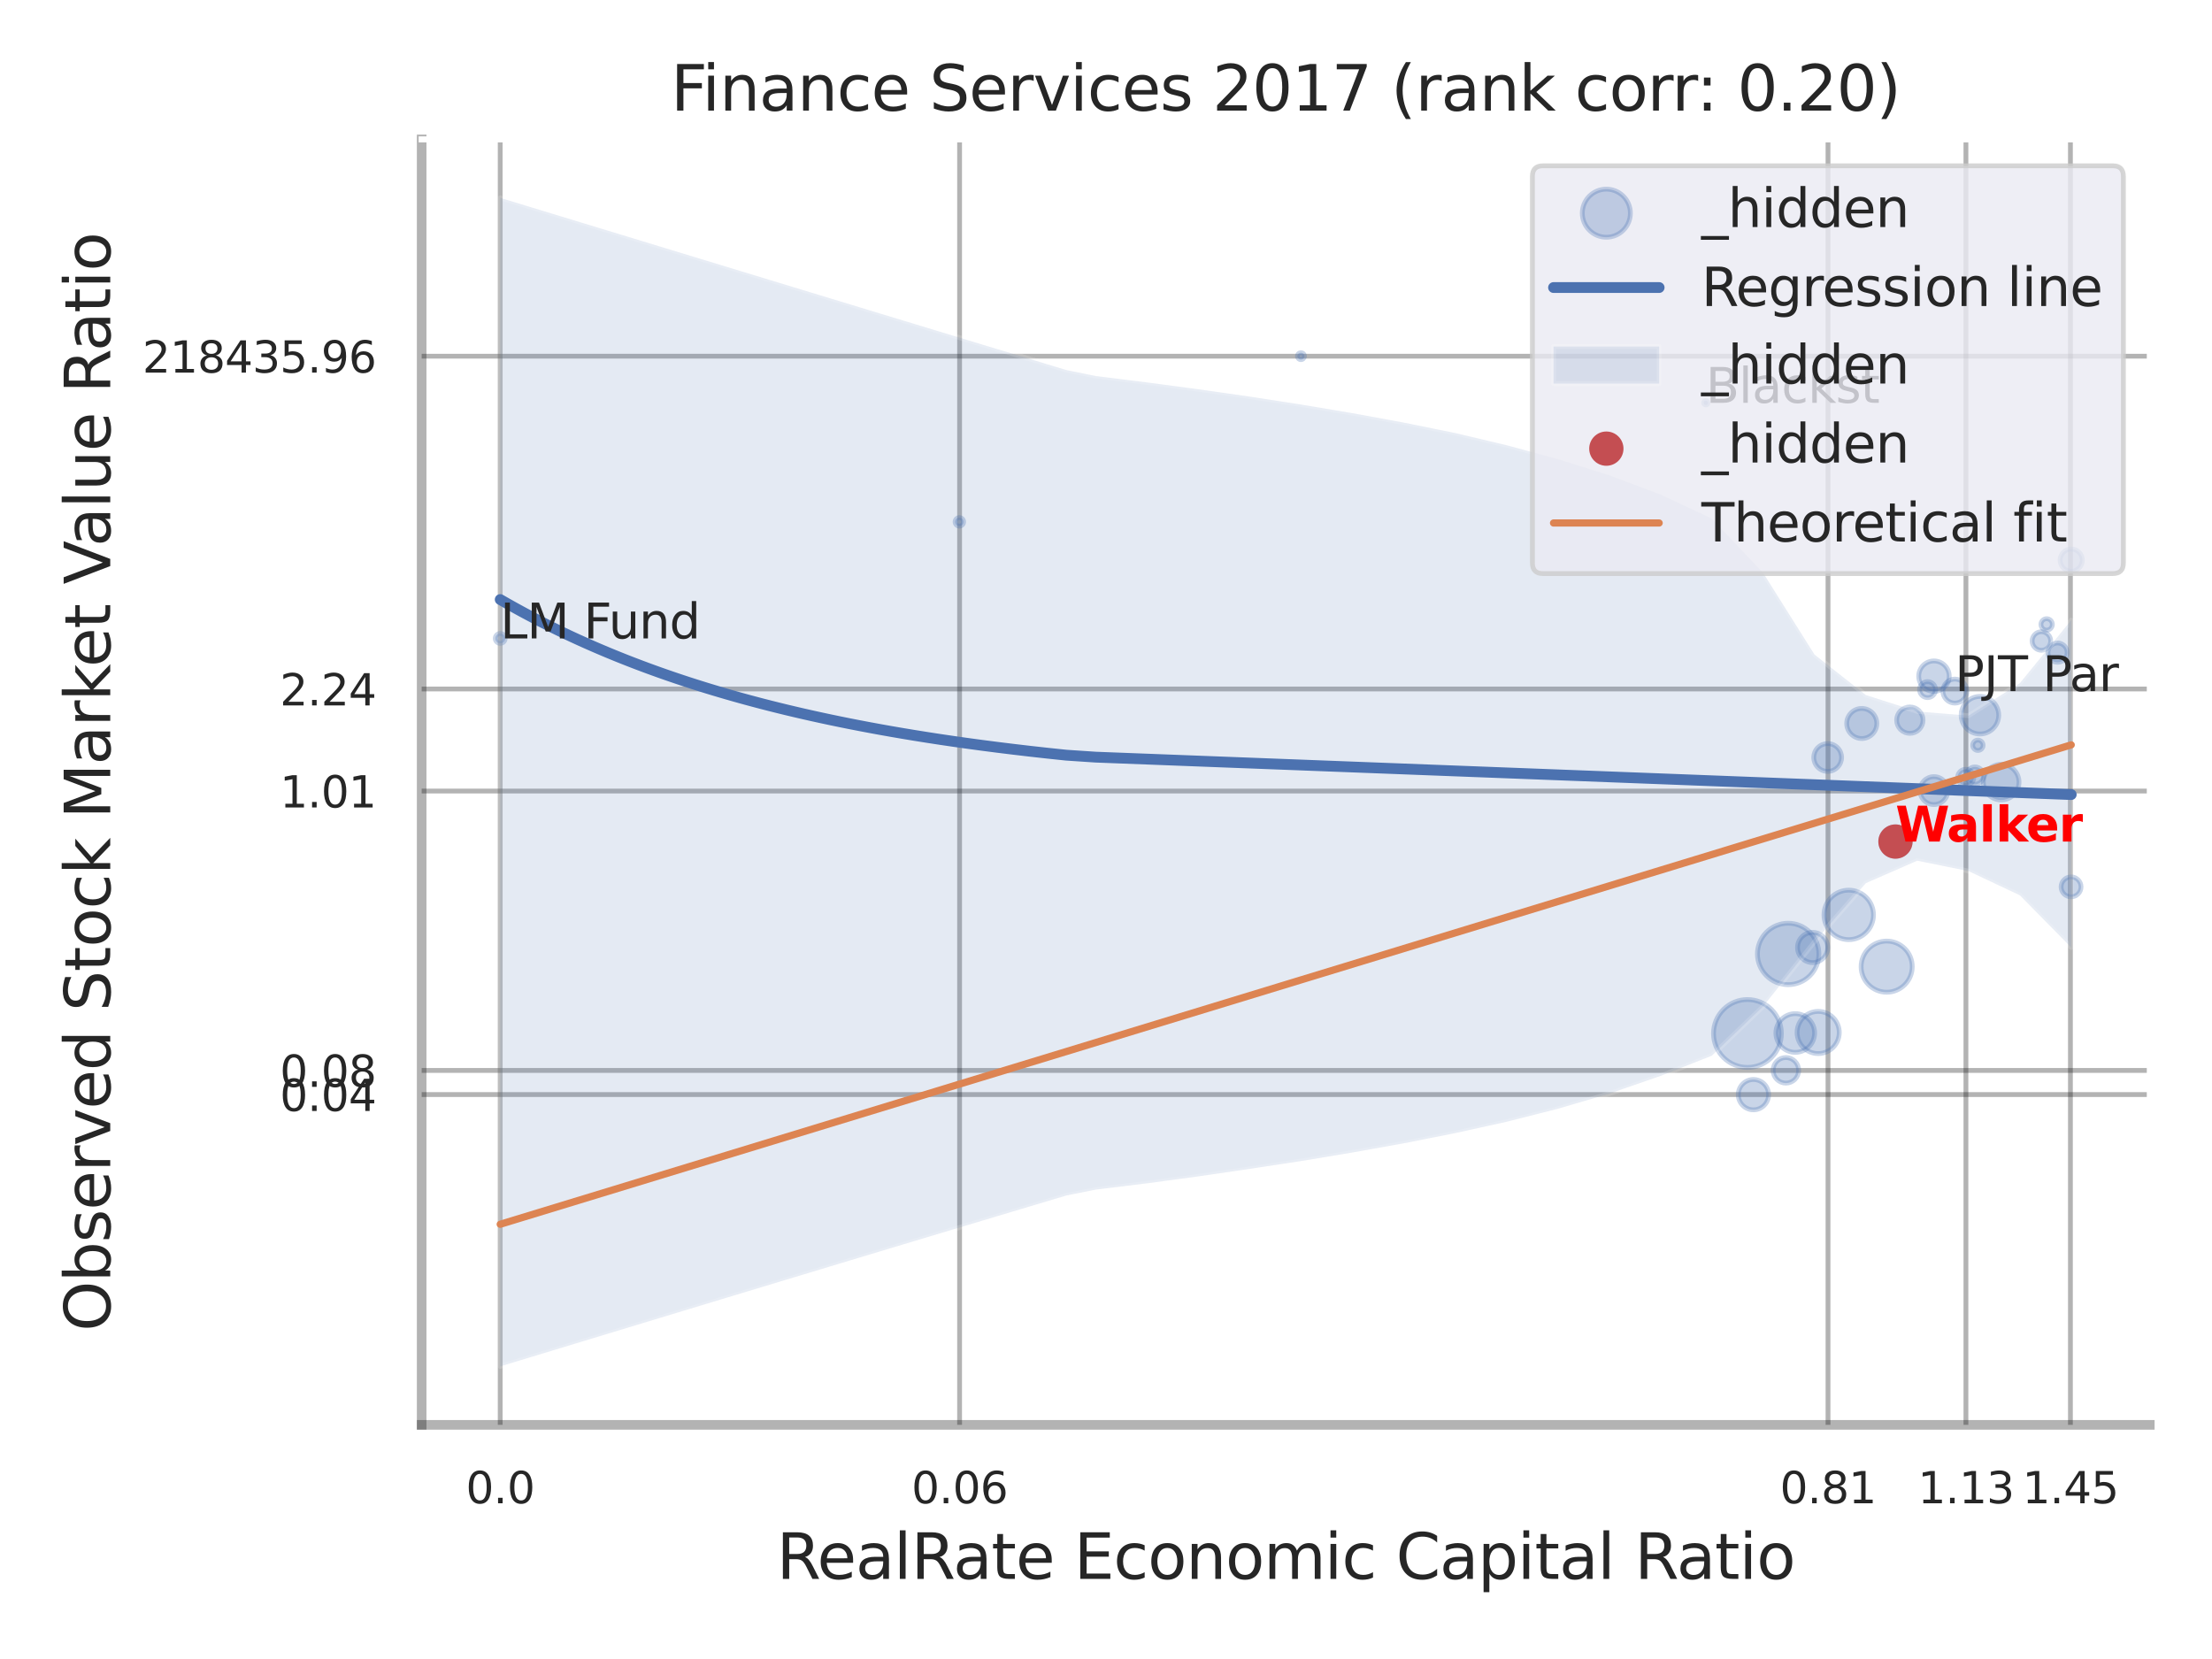 <?xml version="1.0" encoding="utf-8" standalone="no"?>
<!DOCTYPE svg PUBLIC "-//W3C//DTD SVG 1.1//EN"
  "http://www.w3.org/Graphics/SVG/1.1/DTD/svg11.dtd">
<svg xmlns:xlink="http://www.w3.org/1999/xlink" width="460.8pt" height="345.6pt" viewBox="0 0 460.8 345.6" xmlns="http://www.w3.org/2000/svg" version="1.1">
 <defs>
  <style type="text/css">*{stroke-linejoin: round; stroke-linecap: butt}</style>
 </defs>
 <g id="figure_1">
  <g id="patch_1">
   <path d="M 0 345.6 
L 460.8 345.6 
L 460.8 0 
L 0 0 
z
" style="fill: #ffffff"/>
  </g>
  <g id="axes_1">
   <g id="patch_2">
    <path d="M 87.84 296.82 
L 447.84 296.82 
L 447.84 29.04 
L 87.84 29.04 
z
" style="fill: #ffffff"/>
   </g>
   <g id="matplotlib.axis_1">
    <g id="xtick_1">
     <g id="line2d_1">
      <path d="M 104.201 296.82 
L 104.201 29.04 
" clip-path="url(#p9573671480)" style="fill: none; stroke: #000000; stroke-opacity: 0.3; stroke-linecap: round"/>
     </g>
     <g id="text_1">
      <!-- 0.0 -->
      <g style="fill: #262626" transform="translate(97.045 313.159) scale(0.09 -0.09)">
       <defs>
        <path id="DejaVuSans-30" d="M 2034 4250 
Q 1547 4250 1301 3770 
Q 1056 3291 1056 2328 
Q 1056 1369 1301 889 
Q 1547 409 2034 409 
Q 2525 409 2770 889 
Q 3016 1369 3016 2328 
Q 3016 3291 2770 3770 
Q 2525 4250 2034 4250 
z
M 2034 4750 
Q 2819 4750 3233 4129 
Q 3647 3509 3647 2328 
Q 3647 1150 3233 529 
Q 2819 -91 2034 -91 
Q 1250 -91 836 529 
Q 422 1150 422 2328 
Q 422 3509 836 4129 
Q 1250 4750 2034 4750 
z
" transform="scale(0.016)"/>
        <path id="DejaVuSans-2e" d="M 684 794 
L 1344 794 
L 1344 0 
L 684 0 
L 684 794 
z
" transform="scale(0.016)"/>
       </defs>
       <use xlink:href="#DejaVuSans-30"/>
       <use xlink:href="#DejaVuSans-2e" transform="translate(63.623 0)"/>
       <use xlink:href="#DejaVuSans-30" transform="translate(95.41 0)"/>
      </g>
     </g>
    </g>
    <g id="xtick_2">
     <g id="line2d_2">
      <path d="M 199.899 296.82 
L 199.899 29.04 
" clip-path="url(#p9573671480)" style="fill: none; stroke: #000000; stroke-opacity: 0.3; stroke-linecap: round"/>
     </g>
     <g id="text_2">
      <!-- 0.06 -->
      <g style="fill: #262626" transform="translate(189.88 313.159) scale(0.09 -0.09)">
       <defs>
        <path id="DejaVuSans-36" d="M 2113 2584 
Q 1688 2584 1439 2293 
Q 1191 2003 1191 1497 
Q 1191 994 1439 701 
Q 1688 409 2113 409 
Q 2538 409 2786 701 
Q 3034 994 3034 1497 
Q 3034 2003 2786 2293 
Q 2538 2584 2113 2584 
z
M 3366 4563 
L 3366 3988 
Q 3128 4100 2886 4159 
Q 2644 4219 2406 4219 
Q 1781 4219 1451 3797 
Q 1122 3375 1075 2522 
Q 1259 2794 1537 2939 
Q 1816 3084 2150 3084 
Q 2853 3084 3261 2657 
Q 3669 2231 3669 1497 
Q 3669 778 3244 343 
Q 2819 -91 2113 -91 
Q 1303 -91 875 529 
Q 447 1150 447 2328 
Q 447 3434 972 4092 
Q 1497 4750 2381 4750 
Q 2619 4750 2861 4703 
Q 3103 4656 3366 4563 
z
" transform="scale(0.016)"/>
       </defs>
       <use xlink:href="#DejaVuSans-30"/>
       <use xlink:href="#DejaVuSans-2e" transform="translate(63.623 0)"/>
       <use xlink:href="#DejaVuSans-30" transform="translate(95.41 0)"/>
       <use xlink:href="#DejaVuSans-36" transform="translate(159.033 0)"/>
      </g>
     </g>
    </g>
    <g id="xtick_3">
     <g id="line2d_3">
      <path d="M 380.807 296.82 
L 380.807 29.04 
" clip-path="url(#p9573671480)" style="fill: none; stroke: #000000; stroke-opacity: 0.3; stroke-linecap: round"/>
     </g>
     <g id="text_3">
      <!-- 0.81 -->
      <g style="fill: #262626" transform="translate(370.787 313.159) scale(0.09 -0.09)">
       <defs>
        <path id="DejaVuSans-38" d="M 2034 2216 
Q 1584 2216 1326 1975 
Q 1069 1734 1069 1313 
Q 1069 891 1326 650 
Q 1584 409 2034 409 
Q 2484 409 2743 651 
Q 3003 894 3003 1313 
Q 3003 1734 2745 1975 
Q 2488 2216 2034 2216 
z
M 1403 2484 
Q 997 2584 770 2862 
Q 544 3141 544 3541 
Q 544 4100 942 4425 
Q 1341 4750 2034 4750 
Q 2731 4750 3128 4425 
Q 3525 4100 3525 3541 
Q 3525 3141 3298 2862 
Q 3072 2584 2669 2484 
Q 3125 2378 3379 2068 
Q 3634 1759 3634 1313 
Q 3634 634 3220 271 
Q 2806 -91 2034 -91 
Q 1263 -91 848 271 
Q 434 634 434 1313 
Q 434 1759 690 2068 
Q 947 2378 1403 2484 
z
M 1172 3481 
Q 1172 3119 1398 2916 
Q 1625 2713 2034 2713 
Q 2441 2713 2670 2916 
Q 2900 3119 2900 3481 
Q 2900 3844 2670 4047 
Q 2441 4250 2034 4250 
Q 1625 4250 1398 4047 
Q 1172 3844 1172 3481 
z
" transform="scale(0.016)"/>
        <path id="DejaVuSans-31" d="M 794 531 
L 1825 531 
L 1825 4091 
L 703 3866 
L 703 4441 
L 1819 4666 
L 2450 4666 
L 2450 531 
L 3481 531 
L 3481 0 
L 794 0 
L 794 531 
z
" transform="scale(0.016)"/>
       </defs>
       <use xlink:href="#DejaVuSans-30"/>
       <use xlink:href="#DejaVuSans-2e" transform="translate(63.623 0)"/>
       <use xlink:href="#DejaVuSans-38" transform="translate(95.41 0)"/>
       <use xlink:href="#DejaVuSans-31" transform="translate(159.033 0)"/>
      </g>
     </g>
    </g>
    <g id="xtick_4">
     <g id="line2d_4">
      <path d="M 409.539 296.82 
L 409.539 29.04 
" clip-path="url(#p9573671480)" style="fill: none; stroke: #000000; stroke-opacity: 0.3; stroke-linecap: round"/>
     </g>
     <g id="text_4">
      <!-- 1.13 -->
      <g style="fill: #262626" transform="translate(399.52 313.159) scale(0.09 -0.09)">
       <defs>
        <path id="DejaVuSans-33" d="M 2597 2516 
Q 3050 2419 3304 2112 
Q 3559 1806 3559 1356 
Q 3559 666 3084 287 
Q 2609 -91 1734 -91 
Q 1441 -91 1130 -33 
Q 819 25 488 141 
L 488 750 
Q 750 597 1062 519 
Q 1375 441 1716 441 
Q 2309 441 2620 675 
Q 2931 909 2931 1356 
Q 2931 1769 2642 2001 
Q 2353 2234 1838 2234 
L 1294 2234 
L 1294 2753 
L 1863 2753 
Q 2328 2753 2575 2939 
Q 2822 3125 2822 3475 
Q 2822 3834 2567 4026 
Q 2313 4219 1838 4219 
Q 1578 4219 1281 4162 
Q 984 4106 628 3988 
L 628 4550 
Q 988 4650 1302 4700 
Q 1616 4750 1894 4750 
Q 2613 4750 3031 4423 
Q 3450 4097 3450 3541 
Q 3450 3153 3228 2886 
Q 3006 2619 2597 2516 
z
" transform="scale(0.016)"/>
       </defs>
       <use xlink:href="#DejaVuSans-31"/>
       <use xlink:href="#DejaVuSans-2e" transform="translate(63.623 0)"/>
       <use xlink:href="#DejaVuSans-31" transform="translate(95.41 0)"/>
       <use xlink:href="#DejaVuSans-33" transform="translate(159.033 0)"/>
      </g>
     </g>
    </g>
    <g id="xtick_5">
     <g id="line2d_5">
      <path d="M 431.307 296.82 
L 431.307 29.04 
" clip-path="url(#p9573671480)" style="fill: none; stroke: #000000; stroke-opacity: 0.3; stroke-linecap: round"/>
     </g>
     <g id="text_5">
      <!-- 1.45 -->
      <g style="fill: #262626" transform="translate(421.287 313.159) scale(0.09 -0.09)">
       <defs>
        <path id="DejaVuSans-34" d="M 2419 4116 
L 825 1625 
L 2419 1625 
L 2419 4116 
z
M 2253 4666 
L 3047 4666 
L 3047 1625 
L 3713 1625 
L 3713 1100 
L 3047 1100 
L 3047 0 
L 2419 0 
L 2419 1100 
L 313 1100 
L 313 1709 
L 2253 4666 
z
" transform="scale(0.016)"/>
        <path id="DejaVuSans-35" d="M 691 4666 
L 3169 4666 
L 3169 4134 
L 1269 4134 
L 1269 2991 
Q 1406 3038 1543 3061 
Q 1681 3084 1819 3084 
Q 2600 3084 3056 2656 
Q 3513 2228 3513 1497 
Q 3513 744 3044 326 
Q 2575 -91 1722 -91 
Q 1428 -91 1123 -41 
Q 819 9 494 109 
L 494 744 
Q 775 591 1075 516 
Q 1375 441 1709 441 
Q 2250 441 2565 725 
Q 2881 1009 2881 1497 
Q 2881 1984 2565 2268 
Q 2250 2553 1709 2553 
Q 1456 2553 1204 2497 
Q 953 2441 691 2322 
L 691 4666 
z
" transform="scale(0.016)"/>
       </defs>
       <use xlink:href="#DejaVuSans-31"/>
       <use xlink:href="#DejaVuSans-2e" transform="translate(63.623 0)"/>
       <use xlink:href="#DejaVuSans-34" transform="translate(95.41 0)"/>
       <use xlink:href="#DejaVuSans-35" transform="translate(159.033 0)"/>
      </g>
     </g>
    </g>
    <g id="xtick_6"/>
    <g id="xtick_7"/>
    <g id="xtick_8"/>
    <g id="text_6">
     <!-- RealRate Economic Capital Ratio -->
     <g style="fill: #262626" transform="translate(161.786 328.908) scale(0.13 -0.13)">
      <defs>
       <path id="DejaVuSans-52" d="M 2841 2188 
Q 3044 2119 3236 1894 
Q 3428 1669 3622 1275 
L 4263 0 
L 3584 0 
L 2988 1197 
Q 2756 1666 2539 1819 
Q 2322 1972 1947 1972 
L 1259 1972 
L 1259 0 
L 628 0 
L 628 4666 
L 2053 4666 
Q 2853 4666 3247 4331 
Q 3641 3997 3641 3322 
Q 3641 2881 3436 2590 
Q 3231 2300 2841 2188 
z
M 1259 4147 
L 1259 2491 
L 2053 2491 
Q 2509 2491 2742 2702 
Q 2975 2913 2975 3322 
Q 2975 3731 2742 3939 
Q 2509 4147 2053 4147 
L 1259 4147 
z
" transform="scale(0.016)"/>
       <path id="DejaVuSans-65" d="M 3597 1894 
L 3597 1613 
L 953 1613 
Q 991 1019 1311 708 
Q 1631 397 2203 397 
Q 2534 397 2845 478 
Q 3156 559 3463 722 
L 3463 178 
Q 3153 47 2828 -22 
Q 2503 -91 2169 -91 
Q 1331 -91 842 396 
Q 353 884 353 1716 
Q 353 2575 817 3079 
Q 1281 3584 2069 3584 
Q 2775 3584 3186 3129 
Q 3597 2675 3597 1894 
z
M 3022 2063 
Q 3016 2534 2758 2815 
Q 2500 3097 2075 3097 
Q 1594 3097 1305 2825 
Q 1016 2553 972 2059 
L 3022 2063 
z
" transform="scale(0.016)"/>
       <path id="DejaVuSans-61" d="M 2194 1759 
Q 1497 1759 1228 1600 
Q 959 1441 959 1056 
Q 959 750 1161 570 
Q 1363 391 1709 391 
Q 2188 391 2477 730 
Q 2766 1069 2766 1631 
L 2766 1759 
L 2194 1759 
z
M 3341 1997 
L 3341 0 
L 2766 0 
L 2766 531 
Q 2569 213 2275 61 
Q 1981 -91 1556 -91 
Q 1019 -91 701 211 
Q 384 513 384 1019 
Q 384 1609 779 1909 
Q 1175 2209 1959 2209 
L 2766 2209 
L 2766 2266 
Q 2766 2663 2505 2880 
Q 2244 3097 1772 3097 
Q 1472 3097 1187 3025 
Q 903 2953 641 2809 
L 641 3341 
Q 956 3463 1253 3523 
Q 1550 3584 1831 3584 
Q 2591 3584 2966 3190 
Q 3341 2797 3341 1997 
z
" transform="scale(0.016)"/>
       <path id="DejaVuSans-6c" d="M 603 4863 
L 1178 4863 
L 1178 0 
L 603 0 
L 603 4863 
z
" transform="scale(0.016)"/>
       <path id="DejaVuSans-74" d="M 1172 4494 
L 1172 3500 
L 2356 3500 
L 2356 3053 
L 1172 3053 
L 1172 1153 
Q 1172 725 1289 603 
Q 1406 481 1766 481 
L 2356 481 
L 2356 0 
L 1766 0 
Q 1100 0 847 248 
Q 594 497 594 1153 
L 594 3053 
L 172 3053 
L 172 3500 
L 594 3500 
L 594 4494 
L 1172 4494 
z
" transform="scale(0.016)"/>
       <path id="DejaVuSans-20" transform="scale(0.016)"/>
       <path id="DejaVuSans-45" d="M 628 4666 
L 3578 4666 
L 3578 4134 
L 1259 4134 
L 1259 2753 
L 3481 2753 
L 3481 2222 
L 1259 2222 
L 1259 531 
L 3634 531 
L 3634 0 
L 628 0 
L 628 4666 
z
" transform="scale(0.016)"/>
       <path id="DejaVuSans-63" d="M 3122 3366 
L 3122 2828 
Q 2878 2963 2633 3030 
Q 2388 3097 2138 3097 
Q 1578 3097 1268 2742 
Q 959 2388 959 1747 
Q 959 1106 1268 751 
Q 1578 397 2138 397 
Q 2388 397 2633 464 
Q 2878 531 3122 666 
L 3122 134 
Q 2881 22 2623 -34 
Q 2366 -91 2075 -91 
Q 1284 -91 818 406 
Q 353 903 353 1747 
Q 353 2603 823 3093 
Q 1294 3584 2113 3584 
Q 2378 3584 2631 3529 
Q 2884 3475 3122 3366 
z
" transform="scale(0.016)"/>
       <path id="DejaVuSans-6f" d="M 1959 3097 
Q 1497 3097 1228 2736 
Q 959 2375 959 1747 
Q 959 1119 1226 758 
Q 1494 397 1959 397 
Q 2419 397 2687 759 
Q 2956 1122 2956 1747 
Q 2956 2369 2687 2733 
Q 2419 3097 1959 3097 
z
M 1959 3584 
Q 2709 3584 3137 3096 
Q 3566 2609 3566 1747 
Q 3566 888 3137 398 
Q 2709 -91 1959 -91 
Q 1206 -91 779 398 
Q 353 888 353 1747 
Q 353 2609 779 3096 
Q 1206 3584 1959 3584 
z
" transform="scale(0.016)"/>
       <path id="DejaVuSans-6e" d="M 3513 2113 
L 3513 0 
L 2938 0 
L 2938 2094 
Q 2938 2591 2744 2837 
Q 2550 3084 2163 3084 
Q 1697 3084 1428 2787 
Q 1159 2491 1159 1978 
L 1159 0 
L 581 0 
L 581 3500 
L 1159 3500 
L 1159 2956 
Q 1366 3272 1645 3428 
Q 1925 3584 2291 3584 
Q 2894 3584 3203 3211 
Q 3513 2838 3513 2113 
z
" transform="scale(0.016)"/>
       <path id="DejaVuSans-6d" d="M 3328 2828 
Q 3544 3216 3844 3400 
Q 4144 3584 4550 3584 
Q 5097 3584 5394 3201 
Q 5691 2819 5691 2113 
L 5691 0 
L 5113 0 
L 5113 2094 
Q 5113 2597 4934 2840 
Q 4756 3084 4391 3084 
Q 3944 3084 3684 2787 
Q 3425 2491 3425 1978 
L 3425 0 
L 2847 0 
L 2847 2094 
Q 2847 2600 2669 2842 
Q 2491 3084 2119 3084 
Q 1678 3084 1418 2786 
Q 1159 2488 1159 1978 
L 1159 0 
L 581 0 
L 581 3500 
L 1159 3500 
L 1159 2956 
Q 1356 3278 1631 3431 
Q 1906 3584 2284 3584 
Q 2666 3584 2933 3390 
Q 3200 3197 3328 2828 
z
" transform="scale(0.016)"/>
       <path id="DejaVuSans-69" d="M 603 3500 
L 1178 3500 
L 1178 0 
L 603 0 
L 603 3500 
z
M 603 4863 
L 1178 4863 
L 1178 4134 
L 603 4134 
L 603 4863 
z
" transform="scale(0.016)"/>
       <path id="DejaVuSans-43" d="M 4122 4306 
L 4122 3641 
Q 3803 3938 3442 4084 
Q 3081 4231 2675 4231 
Q 1875 4231 1450 3742 
Q 1025 3253 1025 2328 
Q 1025 1406 1450 917 
Q 1875 428 2675 428 
Q 3081 428 3442 575 
Q 3803 722 4122 1019 
L 4122 359 
Q 3791 134 3420 21 
Q 3050 -91 2638 -91 
Q 1578 -91 968 557 
Q 359 1206 359 2328 
Q 359 3453 968 4101 
Q 1578 4750 2638 4750 
Q 3056 4750 3426 4639 
Q 3797 4528 4122 4306 
z
" transform="scale(0.016)"/>
       <path id="DejaVuSans-70" d="M 1159 525 
L 1159 -1331 
L 581 -1331 
L 581 3500 
L 1159 3500 
L 1159 2969 
Q 1341 3281 1617 3432 
Q 1894 3584 2278 3584 
Q 2916 3584 3314 3078 
Q 3713 2572 3713 1747 
Q 3713 922 3314 415 
Q 2916 -91 2278 -91 
Q 1894 -91 1617 61 
Q 1341 213 1159 525 
z
M 3116 1747 
Q 3116 2381 2855 2742 
Q 2594 3103 2138 3103 
Q 1681 3103 1420 2742 
Q 1159 2381 1159 1747 
Q 1159 1113 1420 752 
Q 1681 391 2138 391 
Q 2594 391 2855 752 
Q 3116 1113 3116 1747 
z
" transform="scale(0.016)"/>
      </defs>
      <use xlink:href="#DejaVuSans-52"/>
      <use xlink:href="#DejaVuSans-65" transform="translate(64.982 0)"/>
      <use xlink:href="#DejaVuSans-61" transform="translate(126.506 0)"/>
      <use xlink:href="#DejaVuSans-6c" transform="translate(187.785 0)"/>
      <use xlink:href="#DejaVuSans-52" transform="translate(215.568 0)"/>
      <use xlink:href="#DejaVuSans-61" transform="translate(282.801 0)"/>
      <use xlink:href="#DejaVuSans-74" transform="translate(344.08 0)"/>
      <use xlink:href="#DejaVuSans-65" transform="translate(383.289 0)"/>
      <use xlink:href="#DejaVuSans-20" transform="translate(444.812 0)"/>
      <use xlink:href="#DejaVuSans-45" transform="translate(476.6 0)"/>
      <use xlink:href="#DejaVuSans-63" transform="translate(539.783 0)"/>
      <use xlink:href="#DejaVuSans-6f" transform="translate(594.764 0)"/>
      <use xlink:href="#DejaVuSans-6e" transform="translate(655.945 0)"/>
      <use xlink:href="#DejaVuSans-6f" transform="translate(719.324 0)"/>
      <use xlink:href="#DejaVuSans-6d" transform="translate(780.506 0)"/>
      <use xlink:href="#DejaVuSans-69" transform="translate(877.918 0)"/>
      <use xlink:href="#DejaVuSans-63" transform="translate(905.701 0)"/>
      <use xlink:href="#DejaVuSans-20" transform="translate(960.682 0)"/>
      <use xlink:href="#DejaVuSans-43" transform="translate(992.469 0)"/>
      <use xlink:href="#DejaVuSans-61" transform="translate(1062.293 0)"/>
      <use xlink:href="#DejaVuSans-70" transform="translate(1123.572 0)"/>
      <use xlink:href="#DejaVuSans-69" transform="translate(1187.049 0)"/>
      <use xlink:href="#DejaVuSans-74" transform="translate(1214.832 0)"/>
      <use xlink:href="#DejaVuSans-61" transform="translate(1254.041 0)"/>
      <use xlink:href="#DejaVuSans-6c" transform="translate(1315.32 0)"/>
      <use xlink:href="#DejaVuSans-20" transform="translate(1343.104 0)"/>
      <use xlink:href="#DejaVuSans-52" transform="translate(1374.891 0)"/>
      <use xlink:href="#DejaVuSans-61" transform="translate(1442.123 0)"/>
      <use xlink:href="#DejaVuSans-74" transform="translate(1503.402 0)"/>
      <use xlink:href="#DejaVuSans-69" transform="translate(1542.611 0)"/>
      <use xlink:href="#DejaVuSans-6f" transform="translate(1570.395 0)"/>
     </g>
    </g>
   </g>
   <g id="matplotlib.axis_2">
    <g id="ytick_1">
     <g id="line2d_6">
      <path d="M 87.84 228.017 
L 447.84 228.017 
" clip-path="url(#p9573671480)" style="fill: none; stroke: #000000; stroke-opacity: 0.3; stroke-linecap: round"/>
     </g>
     <g id="text_7">
      <!-- 0.04 -->
      <g style="fill: #262626" transform="translate(58.301 231.436) scale(0.09 -0.09)">
       <use xlink:href="#DejaVuSans-30"/>
       <use xlink:href="#DejaVuSans-2e" transform="translate(63.623 0)"/>
       <use xlink:href="#DejaVuSans-30" transform="translate(95.41 0)"/>
       <use xlink:href="#DejaVuSans-34" transform="translate(159.033 0)"/>
      </g>
     </g>
    </g>
    <g id="ytick_2">
     <g id="line2d_7">
      <path d="M 87.84 222.99 
L 447.84 222.99 
" clip-path="url(#p9573671480)" style="fill: none; stroke: #000000; stroke-opacity: 0.3; stroke-linecap: round"/>
     </g>
     <g id="text_8">
      <!-- 0.08 -->
      <g style="fill: #262626" transform="translate(58.301 226.41) scale(0.09 -0.09)">
       <use xlink:href="#DejaVuSans-30"/>
       <use xlink:href="#DejaVuSans-2e" transform="translate(63.623 0)"/>
       <use xlink:href="#DejaVuSans-30" transform="translate(95.41 0)"/>
       <use xlink:href="#DejaVuSans-38" transform="translate(159.033 0)"/>
      </g>
     </g>
    </g>
    <g id="ytick_3">
     <g id="line2d_8">
      <path d="M 87.84 164.785 
L 447.84 164.785 
" clip-path="url(#p9573671480)" style="fill: none; stroke: #000000; stroke-opacity: 0.3; stroke-linecap: round"/>
     </g>
     <g id="text_9">
      <!-- 1.01 -->
      <g style="fill: #262626" transform="translate(58.301 168.205) scale(0.09 -0.09)">
       <use xlink:href="#DejaVuSans-31"/>
       <use xlink:href="#DejaVuSans-2e" transform="translate(63.623 0)"/>
       <use xlink:href="#DejaVuSans-30" transform="translate(95.41 0)"/>
       <use xlink:href="#DejaVuSans-31" transform="translate(159.033 0)"/>
      </g>
     </g>
    </g>
    <g id="ytick_4">
     <g id="line2d_9">
      <path d="M 87.84 143.53 
L 447.84 143.53 
" clip-path="url(#p9573671480)" style="fill: none; stroke: #000000; stroke-opacity: 0.3; stroke-linecap: round"/>
     </g>
     <g id="text_10">
      <!-- 2.24 -->
      <g style="fill: #262626" transform="translate(58.301 146.949) scale(0.09 -0.09)">
       <defs>
        <path id="DejaVuSans-32" d="M 1228 531 
L 3431 531 
L 3431 0 
L 469 0 
L 469 531 
Q 828 903 1448 1529 
Q 2069 2156 2228 2338 
Q 2531 2678 2651 2914 
Q 2772 3150 2772 3378 
Q 2772 3750 2511 3984 
Q 2250 4219 1831 4219 
Q 1534 4219 1204 4116 
Q 875 4013 500 3803 
L 500 4441 
Q 881 4594 1212 4672 
Q 1544 4750 1819 4750 
Q 2544 4750 2975 4387 
Q 3406 4025 3406 3419 
Q 3406 3131 3298 2873 
Q 3191 2616 2906 2266 
Q 2828 2175 2409 1742 
Q 1991 1309 1228 531 
z
" transform="scale(0.016)"/>
       </defs>
       <use xlink:href="#DejaVuSans-32"/>
       <use xlink:href="#DejaVuSans-2e" transform="translate(63.623 0)"/>
       <use xlink:href="#DejaVuSans-32" transform="translate(95.41 0)"/>
       <use xlink:href="#DejaVuSans-34" transform="translate(159.033 0)"/>
      </g>
     </g>
    </g>
    <g id="ytick_5">
     <g id="line2d_10">
      <path d="M 87.84 74.201 
L 447.84 74.201 
" clip-path="url(#p9573671480)" style="fill: none; stroke: #000000; stroke-opacity: 0.3; stroke-linecap: round"/>
     </g>
     <g id="text_11">
      <!-- 218435.96 -->
      <g style="fill: #262626" transform="translate(29.67 77.62) scale(0.09 -0.09)">
       <defs>
        <path id="DejaVuSans-39" d="M 703 97 
L 703 672 
Q 941 559 1184 500 
Q 1428 441 1663 441 
Q 2288 441 2617 861 
Q 2947 1281 2994 2138 
Q 2813 1869 2534 1725 
Q 2256 1581 1919 1581 
Q 1219 1581 811 2004 
Q 403 2428 403 3163 
Q 403 3881 828 4315 
Q 1253 4750 1959 4750 
Q 2769 4750 3195 4129 
Q 3622 3509 3622 2328 
Q 3622 1225 3098 567 
Q 2575 -91 1691 -91 
Q 1453 -91 1209 -44 
Q 966 3 703 97 
z
M 1959 2075 
Q 2384 2075 2632 2365 
Q 2881 2656 2881 3163 
Q 2881 3666 2632 3958 
Q 2384 4250 1959 4250 
Q 1534 4250 1286 3958 
Q 1038 3666 1038 3163 
Q 1038 2656 1286 2365 
Q 1534 2075 1959 2075 
z
" transform="scale(0.016)"/>
       </defs>
       <use xlink:href="#DejaVuSans-32"/>
       <use xlink:href="#DejaVuSans-31" transform="translate(63.623 0)"/>
       <use xlink:href="#DejaVuSans-38" transform="translate(127.246 0)"/>
       <use xlink:href="#DejaVuSans-34" transform="translate(190.869 0)"/>
       <use xlink:href="#DejaVuSans-33" transform="translate(254.492 0)"/>
       <use xlink:href="#DejaVuSans-35" transform="translate(318.115 0)"/>
       <use xlink:href="#DejaVuSans-2e" transform="translate(381.738 0)"/>
       <use xlink:href="#DejaVuSans-39" transform="translate(413.525 0)"/>
       <use xlink:href="#DejaVuSans-36" transform="translate(477.148 0)"/>
      </g>
     </g>
    </g>
    <g id="ytick_6"/>
    <g id="ytick_7"/>
    <g id="ytick_8"/>
    <g id="ytick_9"/>
    <g id="ytick_10"/>
    <g id="ytick_11"/>
    <g id="text_12">
     <!-- Observed Stock Market Value Ratio -->
     <g style="fill: #262626" transform="translate(22.966 277.332) rotate(-90) scale(0.13 -0.13)">
      <defs>
       <path id="DejaVuSans-4f" d="M 2522 4238 
Q 1834 4238 1429 3725 
Q 1025 3213 1025 2328 
Q 1025 1447 1429 934 
Q 1834 422 2522 422 
Q 3209 422 3611 934 
Q 4013 1447 4013 2328 
Q 4013 3213 3611 3725 
Q 3209 4238 2522 4238 
z
M 2522 4750 
Q 3503 4750 4090 4092 
Q 4678 3434 4678 2328 
Q 4678 1225 4090 567 
Q 3503 -91 2522 -91 
Q 1538 -91 948 565 
Q 359 1222 359 2328 
Q 359 3434 948 4092 
Q 1538 4750 2522 4750 
z
" transform="scale(0.016)"/>
       <path id="DejaVuSans-62" d="M 3116 1747 
Q 3116 2381 2855 2742 
Q 2594 3103 2138 3103 
Q 1681 3103 1420 2742 
Q 1159 2381 1159 1747 
Q 1159 1113 1420 752 
Q 1681 391 2138 391 
Q 2594 391 2855 752 
Q 3116 1113 3116 1747 
z
M 1159 2969 
Q 1341 3281 1617 3432 
Q 1894 3584 2278 3584 
Q 2916 3584 3314 3078 
Q 3713 2572 3713 1747 
Q 3713 922 3314 415 
Q 2916 -91 2278 -91 
Q 1894 -91 1617 61 
Q 1341 213 1159 525 
L 1159 0 
L 581 0 
L 581 4863 
L 1159 4863 
L 1159 2969 
z
" transform="scale(0.016)"/>
       <path id="DejaVuSans-73" d="M 2834 3397 
L 2834 2853 
Q 2591 2978 2328 3040 
Q 2066 3103 1784 3103 
Q 1356 3103 1142 2972 
Q 928 2841 928 2578 
Q 928 2378 1081 2264 
Q 1234 2150 1697 2047 
L 1894 2003 
Q 2506 1872 2764 1633 
Q 3022 1394 3022 966 
Q 3022 478 2636 193 
Q 2250 -91 1575 -91 
Q 1294 -91 989 -36 
Q 684 19 347 128 
L 347 722 
Q 666 556 975 473 
Q 1284 391 1588 391 
Q 1994 391 2212 530 
Q 2431 669 2431 922 
Q 2431 1156 2273 1281 
Q 2116 1406 1581 1522 
L 1381 1569 
Q 847 1681 609 1914 
Q 372 2147 372 2553 
Q 372 3047 722 3315 
Q 1072 3584 1716 3584 
Q 2034 3584 2315 3537 
Q 2597 3491 2834 3397 
z
" transform="scale(0.016)"/>
       <path id="DejaVuSans-72" d="M 2631 2963 
Q 2534 3019 2420 3045 
Q 2306 3072 2169 3072 
Q 1681 3072 1420 2755 
Q 1159 2438 1159 1844 
L 1159 0 
L 581 0 
L 581 3500 
L 1159 3500 
L 1159 2956 
Q 1341 3275 1631 3429 
Q 1922 3584 2338 3584 
Q 2397 3584 2469 3576 
Q 2541 3569 2628 3553 
L 2631 2963 
z
" transform="scale(0.016)"/>
       <path id="DejaVuSans-76" d="M 191 3500 
L 800 3500 
L 1894 563 
L 2988 3500 
L 3597 3500 
L 2284 0 
L 1503 0 
L 191 3500 
z
" transform="scale(0.016)"/>
       <path id="DejaVuSans-64" d="M 2906 2969 
L 2906 4863 
L 3481 4863 
L 3481 0 
L 2906 0 
L 2906 525 
Q 2725 213 2448 61 
Q 2172 -91 1784 -91 
Q 1150 -91 751 415 
Q 353 922 353 1747 
Q 353 2572 751 3078 
Q 1150 3584 1784 3584 
Q 2172 3584 2448 3432 
Q 2725 3281 2906 2969 
z
M 947 1747 
Q 947 1113 1208 752 
Q 1469 391 1925 391 
Q 2381 391 2643 752 
Q 2906 1113 2906 1747 
Q 2906 2381 2643 2742 
Q 2381 3103 1925 3103 
Q 1469 3103 1208 2742 
Q 947 2381 947 1747 
z
" transform="scale(0.016)"/>
       <path id="DejaVuSans-53" d="M 3425 4513 
L 3425 3897 
Q 3066 4069 2747 4153 
Q 2428 4238 2131 4238 
Q 1616 4238 1336 4038 
Q 1056 3838 1056 3469 
Q 1056 3159 1242 3001 
Q 1428 2844 1947 2747 
L 2328 2669 
Q 3034 2534 3370 2195 
Q 3706 1856 3706 1288 
Q 3706 609 3251 259 
Q 2797 -91 1919 -91 
Q 1588 -91 1214 -16 
Q 841 59 441 206 
L 441 856 
Q 825 641 1194 531 
Q 1563 422 1919 422 
Q 2459 422 2753 634 
Q 3047 847 3047 1241 
Q 3047 1584 2836 1778 
Q 2625 1972 2144 2069 
L 1759 2144 
Q 1053 2284 737 2584 
Q 422 2884 422 3419 
Q 422 4038 858 4394 
Q 1294 4750 2059 4750 
Q 2388 4750 2728 4690 
Q 3069 4631 3425 4513 
z
" transform="scale(0.016)"/>
       <path id="DejaVuSans-6b" d="M 581 4863 
L 1159 4863 
L 1159 1991 
L 2875 3500 
L 3609 3500 
L 1753 1863 
L 3688 0 
L 2938 0 
L 1159 1709 
L 1159 0 
L 581 0 
L 581 4863 
z
" transform="scale(0.016)"/>
       <path id="DejaVuSans-4d" d="M 628 4666 
L 1569 4666 
L 2759 1491 
L 3956 4666 
L 4897 4666 
L 4897 0 
L 4281 0 
L 4281 4097 
L 3078 897 
L 2444 897 
L 1241 4097 
L 1241 0 
L 628 0 
L 628 4666 
z
" transform="scale(0.016)"/>
       <path id="DejaVuSans-56" d="M 1831 0 
L 50 4666 
L 709 4666 
L 2188 738 
L 3669 4666 
L 4325 4666 
L 2547 0 
L 1831 0 
z
" transform="scale(0.016)"/>
       <path id="DejaVuSans-75" d="M 544 1381 
L 544 3500 
L 1119 3500 
L 1119 1403 
Q 1119 906 1312 657 
Q 1506 409 1894 409 
Q 2359 409 2629 706 
Q 2900 1003 2900 1516 
L 2900 3500 
L 3475 3500 
L 3475 0 
L 2900 0 
L 2900 538 
Q 2691 219 2414 64 
Q 2138 -91 1772 -91 
Q 1169 -91 856 284 
Q 544 659 544 1381 
z
M 1991 3584 
L 1991 3584 
z
" transform="scale(0.016)"/>
      </defs>
      <use xlink:href="#DejaVuSans-4f"/>
      <use xlink:href="#DejaVuSans-62" transform="translate(78.711 0)"/>
      <use xlink:href="#DejaVuSans-73" transform="translate(142.188 0)"/>
      <use xlink:href="#DejaVuSans-65" transform="translate(194.287 0)"/>
      <use xlink:href="#DejaVuSans-72" transform="translate(255.811 0)"/>
      <use xlink:href="#DejaVuSans-76" transform="translate(296.924 0)"/>
      <use xlink:href="#DejaVuSans-65" transform="translate(356.104 0)"/>
      <use xlink:href="#DejaVuSans-64" transform="translate(417.627 0)"/>
      <use xlink:href="#DejaVuSans-20" transform="translate(481.104 0)"/>
      <use xlink:href="#DejaVuSans-53" transform="translate(512.891 0)"/>
      <use xlink:href="#DejaVuSans-74" transform="translate(576.367 0)"/>
      <use xlink:href="#DejaVuSans-6f" transform="translate(615.576 0)"/>
      <use xlink:href="#DejaVuSans-63" transform="translate(676.758 0)"/>
      <use xlink:href="#DejaVuSans-6b" transform="translate(731.738 0)"/>
      <use xlink:href="#DejaVuSans-20" transform="translate(789.648 0)"/>
      <use xlink:href="#DejaVuSans-4d" transform="translate(821.436 0)"/>
      <use xlink:href="#DejaVuSans-61" transform="translate(907.715 0)"/>
      <use xlink:href="#DejaVuSans-72" transform="translate(968.994 0)"/>
      <use xlink:href="#DejaVuSans-6b" transform="translate(1010.107 0)"/>
      <use xlink:href="#DejaVuSans-65" transform="translate(1064.393 0)"/>
      <use xlink:href="#DejaVuSans-74" transform="translate(1125.916 0)"/>
      <use xlink:href="#DejaVuSans-20" transform="translate(1165.125 0)"/>
      <use xlink:href="#DejaVuSans-56" transform="translate(1196.912 0)"/>
      <use xlink:href="#DejaVuSans-61" transform="translate(1257.57 0)"/>
      <use xlink:href="#DejaVuSans-6c" transform="translate(1318.85 0)"/>
      <use xlink:href="#DejaVuSans-75" transform="translate(1346.633 0)"/>
      <use xlink:href="#DejaVuSans-65" transform="translate(1410.012 0)"/>
      <use xlink:href="#DejaVuSans-20" transform="translate(1471.535 0)"/>
      <use xlink:href="#DejaVuSans-52" transform="translate(1503.322 0)"/>
      <use xlink:href="#DejaVuSans-61" transform="translate(1570.555 0)"/>
      <use xlink:href="#DejaVuSans-74" transform="translate(1631.834 0)"/>
      <use xlink:href="#DejaVuSans-69" transform="translate(1671.043 0)"/>
      <use xlink:href="#DejaVuSans-6f" transform="translate(1698.826 0)"/>
     </g>
    </g>
   </g>
   <g id="PathCollection_1">
    <path d="M 372.034 225.633 
C 372.741 225.633 373.418 225.353 373.918 224.853 
C 374.418 224.353 374.699 223.675 374.699 222.969 
C 374.699 222.262 374.418 221.584 373.918 221.084 
C 373.418 220.585 372.741 220.304 372.034 220.304 
C 371.327 220.304 370.649 220.585 370.15 221.084 
C 369.65 221.584 369.369 222.262 369.369 222.969 
C 369.369 223.675 369.65 224.353 370.15 224.853 
C 370.649 225.353 371.327 225.633 372.034 225.633 
z
" clip-path="url(#p9573671480)" style="fill: #4c72b0; fill-opacity: 0.3; stroke: #4c72b0; stroke-opacity: 0.3"/>
    <path d="M 401.546 145.327 
C 401.988 145.327 402.412 145.151 402.725 144.839 
C 403.037 144.526 403.213 144.102 403.213 143.66 
C 403.213 143.218 403.037 142.793 402.725 142.481 
C 402.412 142.168 401.988 141.993 401.546 141.993 
C 401.104 141.993 400.68 142.168 400.367 142.481 
C 400.054 142.793 399.879 143.218 399.879 143.66 
C 399.879 144.102 400.054 144.526 400.367 144.839 
C 400.68 145.151 401.104 145.327 401.546 145.327 
z
" clip-path="url(#p9573671480)" style="fill: #4c72b0; fill-opacity: 0.3; stroke: #4c72b0; stroke-opacity: 0.3"/>
    <path d="M 426.355 131.267 
C 426.67 131.267 426.973 131.142 427.196 130.919 
C 427.419 130.696 427.544 130.394 427.544 130.078 
C 427.544 129.763 427.419 129.461 427.196 129.238 
C 426.973 129.015 426.67 128.889 426.355 128.889 
C 426.04 128.889 425.737 129.015 425.514 129.238 
C 425.291 129.461 425.166 129.763 425.166 130.078 
C 425.166 130.394 425.291 130.696 425.514 130.919 
C 425.737 131.142 426.04 131.267 426.355 131.267 
z
" clip-path="url(#p9573671480)" style="fill: #4c72b0; fill-opacity: 0.3; stroke: #4c72b0; stroke-opacity: 0.3"/>
    <path d="M 364.026 222.363 
C 365.901 222.363 367.7 221.618 369.026 220.292 
C 370.352 218.966 371.097 217.167 371.097 215.292 
C 371.097 213.417 370.352 211.618 369.026 210.292 
C 367.7 208.966 365.901 208.221 364.026 208.221 
C 362.151 208.221 360.352 208.966 359.026 210.292 
C 357.7 211.618 356.955 213.417 356.955 215.292 
C 356.955 217.167 357.7 218.966 359.026 220.292 
C 360.352 221.618 362.151 222.363 364.026 222.363 
z
" clip-path="url(#p9573671480)" style="fill: #4c72b0; fill-opacity: 0.3; stroke: #4c72b0; stroke-opacity: 0.3"/>
    <path d="M 377.604 200.522 
C 378.438 200.522 379.238 200.191 379.828 199.601 
C 380.418 199.011 380.749 198.211 380.749 197.376 
C 380.749 196.542 380.418 195.742 379.828 195.152 
C 379.238 194.562 378.438 194.23 377.604 194.23 
C 376.769 194.23 375.969 194.562 375.379 195.152 
C 374.789 195.742 374.458 196.542 374.458 197.376 
C 374.458 198.211 374.789 199.011 375.379 199.601 
C 375.969 200.191 376.769 200.522 377.604 200.522 
z
" clip-path="url(#p9573671480)" style="fill: #4c72b0; fill-opacity: 0.3; stroke: #4c72b0; stroke-opacity: 0.3"/>
    <path d="M 365.275 231.195 
C 366.112 231.195 366.915 230.862 367.507 230.27 
C 368.099 229.678 368.432 228.875 368.432 228.037 
C 368.432 227.2 368.099 226.397 367.507 225.805 
C 366.915 225.213 366.112 224.88 365.275 224.88 
C 364.437 224.88 363.634 225.213 363.042 225.805 
C 362.45 226.397 362.117 227.2 362.117 228.037 
C 362.117 228.875 362.45 229.678 363.042 230.27 
C 363.634 230.862 364.437 231.195 365.275 231.195 
z
" clip-path="url(#p9573671480)" style="fill: #4c72b0; fill-opacity: 0.3; stroke: #4c72b0; stroke-opacity: 0.3"/>
    <path d="M 428.634 137.963 
C 429.166 137.963 429.677 137.751 430.053 137.375 
C 430.43 136.998 430.641 136.488 430.641 135.955 
C 430.641 135.423 430.43 134.912 430.053 134.535 
C 429.677 134.159 429.166 133.947 428.634 133.947 
C 428.101 133.947 427.59 134.159 427.214 134.535 
C 426.837 134.912 426.626 135.423 426.626 135.955 
C 426.626 136.488 426.837 136.998 427.214 137.375 
C 427.59 137.751 428.101 137.963 428.634 137.963 
z
" clip-path="url(#p9573671480)" style="fill: #4c72b0; fill-opacity: 0.3; stroke: #4c72b0; stroke-opacity: 0.3"/>
    <path d="M 385.125 195.742 
C 386.493 195.742 387.804 195.199 388.771 194.232 
C 389.737 193.265 390.28 191.954 390.28 190.587 
C 390.28 189.22 389.737 187.909 388.771 186.942 
C 387.804 185.975 386.493 185.432 385.125 185.432 
C 383.758 185.432 382.447 185.975 381.48 186.942 
C 380.514 187.909 379.97 189.22 379.97 190.587 
C 379.97 191.954 380.514 193.265 381.48 194.232 
C 382.447 195.199 383.758 195.742 385.125 195.742 
z
" clip-path="url(#p9573671480)" style="fill: #4c72b0; fill-opacity: 0.3; stroke: #4c72b0; stroke-opacity: 0.3"/>
    <path d="M 431.442 186.825 
C 431.992 186.825 432.519 186.607 432.909 186.218 
C 433.298 185.829 433.516 185.301 433.516 184.751 
C 433.516 184.201 433.298 183.673 432.909 183.284 
C 432.519 182.895 431.992 182.676 431.442 182.676 
C 430.891 182.676 430.364 182.895 429.975 183.284 
C 429.585 183.673 429.367 184.201 429.367 184.751 
C 429.367 185.301 429.585 185.829 429.975 186.218 
C 430.364 186.607 430.891 186.825 431.442 186.825 
z
" clip-path="url(#p9573671480)" style="fill: #4c72b0; fill-opacity: 0.3; stroke: #4c72b0; stroke-opacity: 0.3"/>
    <path d="M 412.46 152.903 
C 413.497 152.903 414.492 152.491 415.225 151.757 
C 415.959 151.024 416.371 150.029 416.371 148.991 
C 416.371 147.954 415.959 146.959 415.225 146.226 
C 414.492 145.492 413.497 145.08 412.46 145.08 
C 411.422 145.08 410.427 145.492 409.694 146.226 
C 408.961 146.959 408.548 147.954 408.548 148.991 
C 408.548 150.029 408.961 151.024 409.694 151.757 
C 410.427 152.491 411.422 152.903 412.46 152.903 
z
" clip-path="url(#p9573671480)" style="fill: #4c72b0; fill-opacity: 0.3; stroke: #4c72b0; stroke-opacity: 0.3"/>
    <path d="M 409.498 163.609 
C 409.943 163.609 410.37 163.432 410.685 163.118 
C 411 162.803 411.177 162.376 411.177 161.93 
C 411.177 161.485 411 161.058 410.685 160.743 
C 410.37 160.428 409.943 160.251 409.498 160.251 
C 409.052 160.251 408.625 160.428 408.31 160.743 
C 407.995 161.058 407.819 161.485 407.819 161.93 
C 407.819 162.376 407.995 162.803 408.31 163.118 
C 408.625 163.432 409.052 163.609 409.498 163.609 
z
" clip-path="url(#p9573671480)" style="fill: #4c72b0; fill-opacity: 0.3; stroke: #4c72b0; stroke-opacity: 0.3"/>
    <path d="M 425.265 135.466 
C 425.778 135.466 426.271 135.262 426.634 134.899 
C 426.997 134.536 427.201 134.043 427.201 133.53 
C 427.201 133.017 426.997 132.524 426.634 132.161 
C 426.271 131.798 425.778 131.594 425.265 131.594 
C 424.752 131.594 424.259 131.798 423.896 132.161 
C 423.533 132.524 423.329 133.017 423.329 133.53 
C 423.329 134.043 423.533 134.536 423.896 134.899 
C 424.259 135.262 424.752 135.466 425.265 135.466 
z
" clip-path="url(#p9573671480)" style="fill: #4c72b0; fill-opacity: 0.3; stroke: #4c72b0; stroke-opacity: 0.3"/>
    <path d="M 373.986 219.225 
C 375.055 219.225 376.081 218.8 376.837 218.044 
C 377.594 217.287 378.019 216.261 378.019 215.192 
C 378.019 214.122 377.594 213.097 376.837 212.34 
C 376.081 211.584 375.055 211.159 373.986 211.159 
C 372.916 211.159 371.891 211.584 371.134 212.34 
C 370.378 213.097 369.953 214.122 369.953 215.192 
C 369.953 216.261 370.378 217.287 371.134 218.044 
C 371.891 218.8 372.916 219.225 373.986 219.225 
z
" clip-path="url(#p9573671480)" style="fill: #4c72b0; fill-opacity: 0.3; stroke: #4c72b0; stroke-opacity: 0.3"/>
    <path d="M 416.883 166.646 
C 417.868 166.646 418.813 166.255 419.51 165.558 
C 420.206 164.862 420.598 163.917 420.598 162.932 
C 420.598 161.946 420.206 161.001 419.51 160.305 
C 418.813 159.608 417.868 159.217 416.883 159.217 
C 415.898 159.217 414.953 159.608 414.256 160.305 
C 413.559 161.001 413.168 161.946 413.168 162.932 
C 413.168 163.917 413.559 164.862 414.256 165.558 
C 414.953 166.255 415.898 166.646 416.883 166.646 
z
" clip-path="url(#p9573671480)" style="fill: #4c72b0; fill-opacity: 0.3; stroke: #4c72b0; stroke-opacity: 0.3"/>
    <path d="M 412.034 156.335 
C 412.321 156.335 412.595 156.221 412.798 156.018 
C 413.001 155.816 413.115 155.541 413.115 155.254 
C 413.115 154.967 413.001 154.693 412.798 154.49 
C 412.595 154.287 412.321 154.173 412.034 154.173 
C 411.747 154.173 411.472 154.287 411.27 154.49 
C 411.067 154.693 410.953 154.967 410.953 155.254 
C 410.953 155.541 411.067 155.816 411.27 156.018 
C 411.472 156.221 411.747 156.335 412.034 156.335 
z
" clip-path="url(#p9573671480)" style="fill: #4c72b0; fill-opacity: 0.3; stroke: #4c72b0; stroke-opacity: 0.3"/>
    <path d="M 431.476 119.004 
C 432.09 119.004 432.68 118.76 433.114 118.325 
C 433.548 117.891 433.792 117.302 433.792 116.688 
C 433.792 116.074 433.548 115.485 433.114 115.051 
C 432.68 114.616 432.09 114.372 431.476 114.372 
C 430.862 114.372 430.273 114.616 429.839 115.051 
C 429.405 115.485 429.161 116.074 429.161 116.688 
C 429.161 117.302 429.405 117.891 429.839 118.325 
C 430.273 118.76 430.862 119.004 431.476 119.004 
z
" clip-path="url(#p9573671480)" style="fill: #4c72b0; fill-opacity: 0.3; stroke: #4c72b0; stroke-opacity: 0.3"/>
    <path d="M 402.873 167.605 
C 403.645 167.605 404.385 167.298 404.931 166.752 
C 405.477 166.207 405.783 165.466 405.783 164.695 
C 405.783 163.923 405.477 163.183 404.931 162.637 
C 404.385 162.092 403.645 161.785 402.873 161.785 
C 402.102 161.785 401.362 162.092 400.816 162.637 
C 400.27 163.183 399.964 163.923 399.964 164.695 
C 399.964 165.466 400.27 166.207 400.816 166.752 
C 401.362 167.298 402.102 167.605 402.873 167.605 
z
" clip-path="url(#p9573671480)" style="fill: #4c72b0; fill-opacity: 0.3; stroke: #4c72b0; stroke-opacity: 0.3"/>
    <path d="M 402.88 144.036 
C 403.722 144.036 404.53 143.701 405.125 143.105 
C 405.721 142.51 406.055 141.702 406.055 140.86 
C 406.055 140.018 405.721 139.21 405.125 138.614 
C 404.53 138.019 403.722 137.684 402.88 137.684 
C 402.037 137.684 401.229 138.019 400.634 138.614 
C 400.038 139.21 399.704 140.018 399.704 140.86 
C 399.704 141.702 400.038 142.51 400.634 143.105 
C 401.229 143.701 402.037 144.036 402.88 144.036 
z
" clip-path="url(#p9573671480)" style="fill: #4c72b0; fill-opacity: 0.3; stroke: #4c72b0; stroke-opacity: 0.3"/>
    <path d="M 387.84 153.85 
C 388.672 153.85 389.47 153.52 390.058 152.932 
C 390.646 152.344 390.976 151.546 390.976 150.714 
C 390.976 149.882 390.646 149.085 390.058 148.497 
C 389.47 147.908 388.672 147.578 387.84 147.578 
C 387.009 147.578 386.211 147.908 385.623 148.497 
C 385.035 149.085 384.704 149.882 384.704 150.714 
C 384.704 151.546 385.035 152.344 385.623 152.932 
C 386.211 153.52 387.009 153.85 387.84 153.85 
z
" clip-path="url(#p9573671480)" style="fill: #4c72b0; fill-opacity: 0.3; stroke: #4c72b0; stroke-opacity: 0.3"/>
    <path d="M 393.031 206.698 
C 394.444 206.698 395.798 206.136 396.797 205.138 
C 397.796 204.139 398.357 202.784 398.357 201.372 
C 398.357 199.959 397.796 198.605 396.797 197.606 
C 395.798 196.607 394.444 196.046 393.031 196.046 
C 391.619 196.046 390.264 196.607 389.265 197.606 
C 388.267 198.605 387.705 199.959 387.705 201.372 
C 387.705 202.784 388.267 204.139 389.265 205.138 
C 390.264 206.136 391.619 206.698 393.031 206.698 
z
" clip-path="url(#p9573671480)" style="fill: #4c72b0; fill-opacity: 0.3; stroke: #4c72b0; stroke-opacity: 0.3"/>
    <path d="M 271.008 74.917 
C 271.2 74.917 271.384 74.841 271.52 74.706 
C 271.656 74.57 271.732 74.386 271.732 74.194 
C 271.732 74.002 271.656 73.818 271.52 73.682 
C 271.384 73.546 271.2 73.47 271.008 73.47 
C 270.816 73.47 270.632 73.546 270.496 73.682 
C 270.361 73.818 270.284 74.002 270.284 74.194 
C 270.284 74.386 270.361 74.57 270.496 74.706 
C 270.632 74.841 270.816 74.917 271.008 74.917 
z
" clip-path="url(#p9573671480)" style="fill: #4c72b0; fill-opacity: 0.3; stroke: #4c72b0; stroke-opacity: 0.3"/>
    <path d="M 355.347 84.36 
C 355.466 84.36 355.58 84.312 355.664 84.228 
C 355.748 84.144 355.795 84.03 355.795 83.912 
C 355.795 83.793 355.748 83.679 355.664 83.595 
C 355.58 83.511 355.466 83.464 355.347 83.464 
C 355.228 83.464 355.114 83.511 355.03 83.595 
C 354.946 83.679 354.899 83.793 354.899 83.912 
C 354.899 84.03 354.946 84.144 355.03 84.228 
C 355.114 84.312 355.228 84.36 355.347 84.36 
z
" clip-path="url(#p9573671480)" style="fill: #4c72b0; fill-opacity: 0.3; stroke: #4c72b0; stroke-opacity: 0.3"/>
    <path d="M 394.861 178.382 
C 395.675 178.382 396.456 178.059 397.032 177.483 
C 397.608 176.907 397.931 176.126 397.931 175.312 
C 397.931 174.497 397.608 173.716 397.032 173.14 
C 396.456 172.564 395.675 172.241 394.861 172.241 
C 394.046 172.241 393.265 172.564 392.689 173.14 
C 392.113 173.716 391.79 174.497 391.79 175.312 
C 391.79 176.126 392.113 176.907 392.689 177.483 
C 393.265 178.059 394.046 178.382 394.861 178.382 
z
" clip-path="url(#p9573671480)" style="fill: #4c72b0; fill-opacity: 0.3; stroke: #4c72b0; stroke-opacity: 0.3"/>
    <path d="M 380.738 160.694 
C 381.507 160.694 382.245 160.389 382.788 159.845 
C 383.332 159.301 383.638 158.563 383.638 157.794 
C 383.638 157.025 383.332 156.288 382.788 155.744 
C 382.245 155.2 381.507 154.895 380.738 154.895 
C 379.969 154.895 379.231 155.2 378.688 155.744 
C 378.144 156.288 377.838 157.025 377.838 157.794 
C 377.838 158.563 378.144 159.301 378.688 159.845 
C 379.231 160.389 379.969 160.694 380.738 160.694 
z
" clip-path="url(#p9573671480)" style="fill: #4c72b0; fill-opacity: 0.3; stroke: #4c72b0; stroke-opacity: 0.3"/>
    <path d="M 378.76 219.481 
C 379.925 219.481 381.043 219.018 381.867 218.194 
C 382.691 217.37 383.154 216.252 383.154 215.087 
C 383.154 213.922 382.691 212.804 381.867 211.98 
C 381.043 211.156 379.925 210.693 378.76 210.693 
C 377.595 210.693 376.477 211.156 375.653 211.98 
C 374.829 212.804 374.366 213.922 374.366 215.087 
C 374.366 216.252 374.829 217.37 375.653 218.194 
C 376.477 219.018 377.595 219.481 378.76 219.481 
z
" clip-path="url(#p9573671480)" style="fill: #4c72b0; fill-opacity: 0.3; stroke: #4c72b0; stroke-opacity: 0.3"/>
    <path d="M 411.41 163.387 
C 411.89 163.387 412.351 163.196 412.691 162.856 
C 413.031 162.517 413.222 162.056 413.222 161.575 
C 413.222 161.094 413.031 160.633 412.691 160.294 
C 412.351 159.954 411.89 159.763 411.41 159.763 
C 410.929 159.763 410.468 159.954 410.128 160.294 
C 409.788 160.633 409.597 161.094 409.597 161.575 
C 409.597 162.056 409.788 162.517 410.128 162.856 
C 410.468 163.196 410.929 163.387 411.41 163.387 
z
" clip-path="url(#p9573671480)" style="fill: #4c72b0; fill-opacity: 0.3; stroke: #4c72b0; stroke-opacity: 0.3"/>
    <path d="M 397.854 152.77 
C 398.583 152.77 399.282 152.48 399.797 151.965 
C 400.313 151.45 400.602 150.75 400.602 150.021 
C 400.602 149.293 400.313 148.593 399.797 148.078 
C 399.282 147.563 398.583 147.273 397.854 147.273 
C 397.125 147.273 396.426 147.563 395.911 148.078 
C 395.395 148.593 395.106 149.293 395.106 150.021 
C 395.106 150.75 395.395 151.45 395.911 151.965 
C 396.426 152.48 397.125 152.77 397.854 152.77 
z
" clip-path="url(#p9573671480)" style="fill: #4c72b0; fill-opacity: 0.3; stroke: #4c72b0; stroke-opacity: 0.3"/>
    <path d="M 372.507 205.126 
C 374.204 205.126 375.833 204.452 377.034 203.251 
C 378.234 202.051 378.909 200.422 378.909 198.724 
C 378.909 197.026 378.234 195.398 377.034 194.197 
C 375.833 192.997 374.204 192.322 372.507 192.322 
C 370.809 192.322 369.18 192.997 367.98 194.197 
C 366.779 195.398 366.105 197.026 366.105 198.724 
C 366.105 200.422 366.779 202.051 367.98 203.251 
C 369.18 204.452 370.809 205.126 372.507 205.126 
z
" clip-path="url(#p9573671480)" style="fill: #4c72b0; fill-opacity: 0.3; stroke: #4c72b0; stroke-opacity: 0.3"/>
    <path d="M 199.85 109.604 
C 200.085 109.604 200.311 109.511 200.477 109.344 
C 200.643 109.178 200.737 108.952 200.737 108.717 
C 200.737 108.482 200.643 108.256 200.477 108.09 
C 200.311 107.923 200.085 107.83 199.85 107.83 
C 199.614 107.83 199.388 107.923 199.222 108.09 
C 199.056 108.256 198.962 108.482 198.962 108.717 
C 198.962 108.952 199.056 109.178 199.222 109.344 
C 199.388 109.511 199.614 109.604 199.85 109.604 
z
" clip-path="url(#p9573671480)" style="fill: #4c72b0; fill-opacity: 0.3; stroke: #4c72b0; stroke-opacity: 0.3"/>
    <path d="M 407.236 146.469 
C 407.899 146.469 408.535 146.206 409.004 145.737 
C 409.472 145.268 409.736 144.632 409.736 143.969 
C 409.736 143.306 409.472 142.67 409.004 142.201 
C 408.535 141.732 407.899 141.469 407.236 141.469 
C 406.573 141.469 405.937 141.732 405.468 142.201 
C 404.999 142.67 404.735 143.306 404.735 143.969 
C 404.735 144.632 404.999 145.268 405.468 145.737 
C 405.937 146.206 406.573 146.469 407.236 146.469 
z
" clip-path="url(#p9573671480)" style="fill: #4c72b0; fill-opacity: 0.3; stroke: #4c72b0; stroke-opacity: 0.3"/>
    <path d="M 104.204 134.026 
C 104.477 134.026 104.739 133.918 104.932 133.724 
C 105.125 133.531 105.234 133.269 105.234 132.996 
C 105.234 132.723 105.125 132.461 104.932 132.268 
C 104.739 132.074 104.477 131.966 104.204 131.966 
C 103.93 131.966 103.668 132.074 103.475 132.268 
C 103.282 132.461 103.173 132.723 103.173 132.996 
C 103.173 133.269 103.282 133.531 103.475 133.724 
C 103.668 133.918 103.93 134.026 104.204 134.026 
z
" clip-path="url(#p9573671480)" style="fill: #4c72b0; fill-opacity: 0.3; stroke: #4c72b0; stroke-opacity: 0.3"/>
   </g>
   <g id="FillBetweenPolyCollection_1">
    <defs>
     <path id="m8f2baa8a15" d="M 104.204 -304.388 
L 104.204 -60.952 
L 104.917 -61.168 
L 105.637 -61.387 
L 106.365 -61.609 
L 107.101 -61.832 
L 107.845 -62.059 
L 108.598 -62.287 
L 109.358 -62.518 
L 110.128 -62.752 
L 110.906 -62.988 
L 111.693 -63.227 
L 112.489 -63.469 
L 113.295 -63.714 
L 114.111 -63.962 
L 114.936 -64.212 
L 115.771 -64.466 
L 116.617 -64.723 
L 117.474 -64.983 
L 118.341 -65.247 
L 119.22 -65.513 
L 120.11 -65.784 
L 121.011 -66.057 
L 121.925 -66.335 
L 122.852 -66.616 
L 123.791 -66.901 
L 124.743 -67.19 
L 125.709 -67.483 
L 126.689 -67.781 
L 127.683 -68.082 
L 128.692 -68.388 
L 129.716 -68.699 
L 130.755 -69.014 
L 131.811 -69.334 
L 132.883 -69.66 
L 133.973 -69.99 
L 135.08 -70.326 
L 136.206 -70.667 
L 137.35 -71.014 
L 138.514 -71.367 
L 139.699 -71.726 
L 140.904 -72.091 
L 142.131 -72.463 
L 143.381 -72.842 
L 144.654 -73.227 
L 145.951 -73.62 
L 147.273 -74.021 
L 148.622 -74.429 
L 149.998 -74.846 
L 151.402 -75.271 
L 152.836 -75.705 
L 154.3 -76.148 
L 155.797 -76.601 
L 157.328 -77.064 
L 158.893 -77.537 
L 160.496 -78.022 
L 162.137 -78.518 
L 163.819 -79.027 
L 165.544 -79.548 
L 167.313 -80.082 
L 169.129 -80.631 
L 170.996 -81.194 
L 172.915 -81.774 
L 174.889 -82.369 
L 176.923 -82.983 
L 179.019 -83.615 
L 181.182 -84.267 
L 183.416 -84.94 
L 185.725 -85.635 
L 188.116 -86.355 
L 190.594 -87.101 
L 193.166 -87.874 
L 195.838 -88.677 
L 198.62 -89.513 
L 201.52 -90.383 
L 204.549 -91.292 
L 207.72 -92.242 
L 211.045 -93.238 
L 214.541 -94.285 
L 218.227 -95.387 
L 222.123 -96.55 
L 228.255 -97.783 
L 238.951 -99.094 
L 249.647 -100.539 
L 260.343 -102.108 
L 271.039 -103.732 
L 281.734 -105.511 
L 292.43 -107.43 
L 303.126 -109.547 
L 313.822 -111.905 
L 324.518 -114.619 
L 335.214 -117.76 
L 345.91 -121.463 
L 356.605 -125.675 
L 367.301 -135.947 
L 377.997 -149.4 
L 388.693 -161.624 
L 399.389 -166.302 
L 410.085 -164.133 
L 420.781 -159.09 
L 431.476 -148.214 
L 431.476 -216.417 
L 431.476 -216.417 
L 420.781 -203.286 
L 410.085 -196.513 
L 399.389 -197.392 
L 388.693 -200.807 
L 377.997 -209.236 
L 367.301 -226.241 
L 356.605 -237.579 
L 345.91 -242.586 
L 335.214 -246.601 
L 324.518 -249.964 
L 313.822 -252.858 
L 303.126 -255.395 
L 292.43 -257.566 
L 281.734 -259.531 
L 271.039 -261.326 
L 260.343 -262.979 
L 249.647 -264.509 
L 238.951 -265.934 
L 228.255 -267.265 
L 222.123 -268.516 
L 218.227 -269.695 
L 214.541 -270.823 
L 211.045 -271.887 
L 207.72 -272.881 
L 204.549 -273.843 
L 201.52 -274.763 
L 198.62 -275.645 
L 195.838 -276.49 
L 193.166 -277.302 
L 190.594 -278.084 
L 188.116 -278.837 
L 185.725 -279.564 
L 183.416 -280.266 
L 181.182 -280.945 
L 179.019 -281.603 
L 176.923 -282.241 
L 174.889 -282.859 
L 172.915 -283.46 
L 170.996 -284.044 
L 169.129 -284.612 
L 167.313 -285.165 
L 165.544 -285.703 
L 163.819 -286.228 
L 162.137 -286.74 
L 160.496 -287.239 
L 158.893 -287.727 
L 157.328 -288.204 
L 155.797 -288.67 
L 154.3 -289.126 
L 152.836 -289.571 
L 151.402 -290.008 
L 149.998 -290.436 
L 148.622 -290.855 
L 147.273 -291.265 
L 145.951 -291.668 
L 144.654 -292.063 
L 143.381 -292.451 
L 142.131 -292.831 
L 140.904 -293.205 
L 139.699 -293.572 
L 138.514 -293.933 
L 137.35 -294.287 
L 136.206 -294.636 
L 135.08 -294.979 
L 133.973 -295.316 
L 132.883 -295.648 
L 131.811 -295.975 
L 130.755 -296.297 
L 129.716 -296.613 
L 128.692 -296.925 
L 127.683 -297.233 
L 126.689 -297.536 
L 125.709 -297.834 
L 124.743 -298.128 
L 123.791 -298.419 
L 122.852 -298.705 
L 121.925 -298.987 
L 121.011 -299.266 
L 120.11 -299.54 
L 119.22 -299.812 
L 118.341 -300.079 
L 117.474 -300.344 
L 116.617 -300.605 
L 115.771 -300.862 
L 114.936 -301.117 
L 114.111 -301.369 
L 113.295 -301.617 
L 112.489 -301.863 
L 111.693 -302.105 
L 110.906 -302.345 
L 110.128 -302.582 
L 109.358 -302.817 
L 108.598 -303.049 
L 107.845 -303.278 
L 107.101 -303.505 
L 106.365 -303.729 
L 105.637 -303.951 
L 104.917 -304.171 
L 104.204 -304.388 
z
" style="stroke: #ffffff; stroke-opacity: 0.15"/>
    </defs>
    <g clip-path="url(#p9573671480)">
     <use xlink:href="#m8f2baa8a15" x="0" y="345.6" style="fill: #4c72b0; fill-opacity: 0.15; stroke: #ffffff; stroke-opacity: 0.15"/>
    </g>
   </g>
   <g id="PathCollection_2">
    <defs>
     <path id="m1e68edad54" d="M 0 3.071 
C 0.814 3.071 1.596 2.747 2.171 2.171 
C 2.747 1.596 3.071 0.814 3.071 0 
C 3.071 -0.814 2.747 -1.596 2.171 -2.171 
C 1.596 -2.747 0.814 -3.071 0 -3.071 
C -0.814 -3.071 -1.596 -2.747 -2.171 -2.171 
C -2.747 -1.596 -3.071 -0.814 -3.071 0 
C -3.071 0.814 -2.747 1.596 -2.171 2.171 
C -1.596 2.747 -0.814 3.071 0 3.071 
z
" style="stroke: #c44e52"/>
    </defs>
    <g clip-path="url(#p9573671480)">
     <use xlink:href="#m1e68edad54" x="394.861" y="175.312" style="fill: #c44e52; stroke: #c44e52"/>
    </g>
   </g>
   <g id="line2d_11">
    <path d="M 104.204 124.896 
L 104.917 125.306 
L 105.637 125.716 
L 106.365 126.127 
L 107.101 126.537 
L 107.845 126.947 
L 108.598 127.358 
L 109.358 127.768 
L 110.128 128.179 
L 110.906 128.589 
L 111.693 128.999 
L 112.489 129.41 
L 113.295 129.82 
L 114.111 130.231 
L 114.936 130.641 
L 115.771 131.051 
L 116.617 131.462 
L 117.474 131.872 
L 118.341 132.282 
L 119.22 132.693 
L 120.11 133.103 
L 121.011 133.514 
L 121.925 133.924 
L 122.852 134.334 
L 123.791 134.745 
L 124.743 135.155 
L 125.709 135.565 
L 126.689 135.976 
L 127.683 136.386 
L 128.692 136.797 
L 129.716 137.207 
L 130.755 137.617 
L 131.811 138.028 
L 132.883 138.438 
L 133.973 138.848 
L 135.08 139.259 
L 136.206 139.669 
L 137.35 140.08 
L 138.514 140.49 
L 139.699 140.9 
L 140.904 141.311 
L 142.131 141.721 
L 143.381 142.132 
L 144.654 142.542 
L 145.951 142.952 
L 147.273 143.363 
L 148.622 143.773 
L 149.998 144.183 
L 151.402 144.594 
L 152.836 145.004 
L 154.3 145.415 
L 155.797 145.825 
L 157.328 146.235 
L 158.893 146.646 
L 160.496 147.056 
L 162.137 147.466 
L 163.819 147.877 
L 165.544 148.287 
L 167.313 148.698 
L 169.129 149.108 
L 170.996 149.518 
L 172.915 149.929 
L 174.889 150.339 
L 176.923 150.75 
L 179.019 151.16 
L 181.182 151.57 
L 183.416 151.981 
L 185.725 152.391 
L 188.116 152.801 
L 190.594 153.212 
L 193.166 153.622 
L 195.838 154.033 
L 198.62 154.443 
L 201.52 154.853 
L 204.549 155.264 
L 207.72 155.674 
L 211.045 156.084 
L 214.541 156.495 
L 218.227 156.905 
L 222.123 157.316 
L 228.255 157.726 
L 238.951 158.136 
L 249.647 158.547 
L 260.343 158.957 
L 271.039 159.367 
L 281.734 159.778 
L 292.43 160.188 
L 303.126 160.599 
L 313.822 161.009 
L 324.518 161.419 
L 335.214 161.83 
L 345.91 162.24 
L 356.605 162.651 
L 367.301 163.061 
L 377.997 163.471 
L 388.693 163.882 
L 399.389 164.292 
L 410.085 164.702 
L 420.781 165.113 
L 431.476 165.523 
" clip-path="url(#p9573671480)" style="fill: none; stroke: #4c72b0; stroke-width: 2.25; stroke-linecap: round"/>
   </g>
   <g id="line2d_12">
    <path d="M 372.034 173.308 
L 401.546 164.302 
L 426.355 156.731 
L 364.026 175.751 
L 377.604 171.608 
L 365.275 175.37 
L 428.634 156.036 
L 385.125 169.313 
L 431.442 155.179 
L 412.46 160.972 
L 409.498 161.875 
L 425.265 157.064 
L 373.986 172.712 
L 416.883 159.622 
L 412.034 161.102 
L 431.476 155.169 
L 402.873 163.897 
L 402.88 163.895 
L 387.84 168.484 
L 393.031 166.9 
L 271.008 204.136 
L 355.347 178.4 
L 394.861 166.342 
L 380.738 170.652 
L 378.76 171.255 
L 411.41 161.292 
L 397.854 165.429 
L 372.507 173.164 
L 199.85 225.851 
L 407.236 162.566 
L 104.204 255.038 
" clip-path="url(#p9573671480)" style="fill: none; stroke: #dd8452; stroke-width: 1.5; stroke-linecap: round"/>
   </g>
   <g id="patch_3">
    <path d="M 87.84 296.82 
L 87.84 29.04 
" style="fill: none; opacity: 0.3; stroke: #000000; stroke-width: 2; stroke-linejoin: miter; stroke-linecap: square"/>
   </g>
   <g id="patch_4">
    <path d="M 447.84 296.82 
L 447.84 29.04 
" style="fill: none; stroke: #ffffff; stroke-width: 1.25; stroke-linejoin: miter; stroke-linecap: square"/>
   </g>
   <g id="patch_5">
    <path d="M 87.84 296.82 
L 447.84 296.82 
" style="fill: none; opacity: 0.3; stroke: #000000; stroke-width: 2; stroke-linejoin: miter; stroke-linecap: square"/>
   </g>
   <g id="patch_6">
    <path d="M 87.84 29.04 
L 447.84 29.04 
" style="fill: none; stroke: #ffffff; stroke-width: 1.25; stroke-linejoin: miter; stroke-linecap: square"/>
   </g>
   <g id="text_13">
    <!-- Blackst -->
    <g style="fill: #262626" transform="translate(355.347 83.912) scale(0.1 -0.1)">
     <defs>
      <path id="DejaVuSans-42" d="M 1259 2228 
L 1259 519 
L 2272 519 
Q 2781 519 3026 730 
Q 3272 941 3272 1375 
Q 3272 1813 3026 2020 
Q 2781 2228 2272 2228 
L 1259 2228 
z
M 1259 4147 
L 1259 2741 
L 2194 2741 
Q 2656 2741 2882 2914 
Q 3109 3088 3109 3444 
Q 3109 3797 2882 3972 
Q 2656 4147 2194 4147 
L 1259 4147 
z
M 628 4666 
L 2241 4666 
Q 2963 4666 3353 4366 
Q 3744 4066 3744 3513 
Q 3744 3084 3544 2831 
Q 3344 2578 2956 2516 
Q 3422 2416 3680 2098 
Q 3938 1781 3938 1306 
Q 3938 681 3513 340 
Q 3088 0 2303 0 
L 628 0 
L 628 4666 
z
" transform="scale(0.016)"/>
     </defs>
     <use xlink:href="#DejaVuSans-42"/>
     <use xlink:href="#DejaVuSans-6c" transform="translate(68.604 0)"/>
     <use xlink:href="#DejaVuSans-61" transform="translate(96.387 0)"/>
     <use xlink:href="#DejaVuSans-63" transform="translate(157.666 0)"/>
     <use xlink:href="#DejaVuSans-6b" transform="translate(212.646 0)"/>
     <use xlink:href="#DejaVuSans-73" transform="translate(270.557 0)"/>
     <use xlink:href="#DejaVuSans-74" transform="translate(322.656 0)"/>
    </g>
   </g>
   <g id="text_14">
    <!-- Walker  -->
    <g style="fill: #ff0000" transform="translate(394.861 175.312) scale(0.1 -0.1)">
     <defs>
      <path id="DejaVuSans-Bold-57" d="M 191 4666 
L 1344 4666 
L 2150 1275 
L 2950 4666 
L 4109 4666 
L 4909 1275 
L 5716 4666 
L 6859 4666 
L 5759 0 
L 4372 0 
L 3525 3547 
L 2688 0 
L 1300 0 
L 191 4666 
z
" transform="scale(0.016)"/>
      <path id="DejaVuSans-Bold-61" d="M 2106 1575 
Q 1756 1575 1579 1456 
Q 1403 1338 1403 1106 
Q 1403 894 1545 773 
Q 1688 653 1941 653 
Q 2256 653 2472 879 
Q 2688 1106 2688 1447 
L 2688 1575 
L 2106 1575 
z
M 3816 1997 
L 3816 0 
L 2688 0 
L 2688 519 
Q 2463 200 2181 54 
Q 1900 -91 1497 -91 
Q 953 -91 614 226 
Q 275 544 275 1050 
Q 275 1666 698 1953 
Q 1122 2241 2028 2241 
L 2688 2241 
L 2688 2328 
Q 2688 2594 2478 2717 
Q 2269 2841 1825 2841 
Q 1466 2841 1156 2769 
Q 847 2697 581 2553 
L 581 3406 
Q 941 3494 1303 3539 
Q 1666 3584 2028 3584 
Q 2975 3584 3395 3211 
Q 3816 2838 3816 1997 
z
" transform="scale(0.016)"/>
      <path id="DejaVuSans-Bold-6c" d="M 538 4863 
L 1656 4863 
L 1656 0 
L 538 0 
L 538 4863 
z
" transform="scale(0.016)"/>
      <path id="DejaVuSans-Bold-6b" d="M 538 4863 
L 1656 4863 
L 1656 2216 
L 2944 3500 
L 4244 3500 
L 2534 1894 
L 4378 0 
L 3022 0 
L 1656 1459 
L 1656 0 
L 538 0 
L 538 4863 
z
" transform="scale(0.016)"/>
      <path id="DejaVuSans-Bold-65" d="M 4031 1759 
L 4031 1441 
L 1416 1441 
Q 1456 1047 1700 850 
Q 1944 653 2381 653 
Q 2734 653 3104 758 
Q 3475 863 3866 1075 
L 3866 213 
Q 3469 63 3072 -14 
Q 2675 -91 2278 -91 
Q 1328 -91 801 392 
Q 275 875 275 1747 
Q 275 2603 792 3093 
Q 1309 3584 2216 3584 
Q 3041 3584 3536 3087 
Q 4031 2591 4031 1759 
z
M 2881 2131 
Q 2881 2450 2695 2645 
Q 2509 2841 2209 2841 
Q 1884 2841 1681 2658 
Q 1478 2475 1428 2131 
L 2881 2131 
z
" transform="scale(0.016)"/>
      <path id="DejaVuSans-Bold-72" d="M 3138 2547 
Q 2991 2616 2845 2648 
Q 2700 2681 2553 2681 
Q 2122 2681 1889 2404 
Q 1656 2128 1656 1613 
L 1656 0 
L 538 0 
L 538 3500 
L 1656 3500 
L 1656 2925 
Q 1872 3269 2151 3426 
Q 2431 3584 2822 3584 
Q 2878 3584 2943 3579 
Q 3009 3575 3134 3559 
L 3138 2547 
z
" transform="scale(0.016)"/>
      <path id="DejaVuSans-Bold-20" transform="scale(0.016)"/>
     </defs>
     <use xlink:href="#DejaVuSans-Bold-57"/>
     <use xlink:href="#DejaVuSans-Bold-61" transform="translate(106.678 0)"/>
     <use xlink:href="#DejaVuSans-Bold-6c" transform="translate(174.158 0)"/>
     <use xlink:href="#DejaVuSans-Bold-6b" transform="translate(208.436 0)"/>
     <use xlink:href="#DejaVuSans-Bold-65" transform="translate(272.314 0)"/>
     <use xlink:href="#DejaVuSans-Bold-72" transform="translate(340.137 0)"/>
     <use xlink:href="#DejaVuSans-Bold-20" transform="translate(389.453 0)"/>
    </g>
   </g>
   <g id="text_15">
    <!-- PJT Par -->
    <g style="fill: #262626" transform="translate(407.236 143.969) scale(0.1 -0.1)">
     <defs>
      <path id="DejaVuSans-50" d="M 1259 4147 
L 1259 2394 
L 2053 2394 
Q 2494 2394 2734 2622 
Q 2975 2850 2975 3272 
Q 2975 3691 2734 3919 
Q 2494 4147 2053 4147 
L 1259 4147 
z
M 628 4666 
L 2053 4666 
Q 2838 4666 3239 4311 
Q 3641 3956 3641 3272 
Q 3641 2581 3239 2228 
Q 2838 1875 2053 1875 
L 1259 1875 
L 1259 0 
L 628 0 
L 628 4666 
z
" transform="scale(0.016)"/>
      <path id="DejaVuSans-4a" d="M 628 4666 
L 1259 4666 
L 1259 325 
Q 1259 -519 939 -900 
Q 619 -1281 -91 -1281 
L -331 -1281 
L -331 -750 
L -134 -750 
Q 284 -750 456 -515 
Q 628 -281 628 325 
L 628 4666 
z
" transform="scale(0.016)"/>
      <path id="DejaVuSans-54" d="M -19 4666 
L 3928 4666 
L 3928 4134 
L 2272 4134 
L 2272 0 
L 1638 0 
L 1638 4134 
L -19 4134 
L -19 4666 
z
" transform="scale(0.016)"/>
     </defs>
     <use xlink:href="#DejaVuSans-50"/>
     <use xlink:href="#DejaVuSans-4a" transform="translate(60.303 0)"/>
     <use xlink:href="#DejaVuSans-54" transform="translate(89.795 0)"/>
     <use xlink:href="#DejaVuSans-20" transform="translate(150.879 0)"/>
     <use xlink:href="#DejaVuSans-50" transform="translate(182.666 0)"/>
     <use xlink:href="#DejaVuSans-61" transform="translate(238.469 0)"/>
     <use xlink:href="#DejaVuSans-72" transform="translate(299.748 0)"/>
    </g>
   </g>
   <g id="text_16">
    <!-- LM Fund -->
    <g style="fill: #262626" transform="translate(104.204 132.996) scale(0.1 -0.1)">
     <defs>
      <path id="DejaVuSans-4c" d="M 628 4666 
L 1259 4666 
L 1259 531 
L 3531 531 
L 3531 0 
L 628 0 
L 628 4666 
z
" transform="scale(0.016)"/>
      <path id="DejaVuSans-46" d="M 628 4666 
L 3309 4666 
L 3309 4134 
L 1259 4134 
L 1259 2759 
L 3109 2759 
L 3109 2228 
L 1259 2228 
L 1259 0 
L 628 0 
L 628 4666 
z
" transform="scale(0.016)"/>
     </defs>
     <use xlink:href="#DejaVuSans-4c"/>
     <use xlink:href="#DejaVuSans-4d" transform="translate(55.713 0)"/>
     <use xlink:href="#DejaVuSans-20" transform="translate(141.992 0)"/>
     <use xlink:href="#DejaVuSans-46" transform="translate(173.779 0)"/>
     <use xlink:href="#DejaVuSans-75" transform="translate(225.799 0)"/>
     <use xlink:href="#DejaVuSans-6e" transform="translate(289.178 0)"/>
     <use xlink:href="#DejaVuSans-64" transform="translate(352.557 0)"/>
    </g>
   </g>
   <g id="text_17">
    <!-- Finance Services 2017 (rank corr: 0.20) -->
    <g style="fill: #262626" transform="translate(139.748 23.04) scale(0.13 -0.13)">
     <defs>
      <path id="DejaVuSans-37" d="M 525 4666 
L 3525 4666 
L 3525 4397 
L 1831 0 
L 1172 0 
L 2766 4134 
L 525 4134 
L 525 4666 
z
" transform="scale(0.016)"/>
      <path id="DejaVuSans-28" d="M 1984 4856 
Q 1566 4138 1362 3434 
Q 1159 2731 1159 2009 
Q 1159 1288 1364 580 
Q 1569 -128 1984 -844 
L 1484 -844 
Q 1016 -109 783 600 
Q 550 1309 550 2009 
Q 550 2706 781 3412 
Q 1013 4119 1484 4856 
L 1984 4856 
z
" transform="scale(0.016)"/>
      <path id="DejaVuSans-3a" d="M 750 794 
L 1409 794 
L 1409 0 
L 750 0 
L 750 794 
z
M 750 3309 
L 1409 3309 
L 1409 2516 
L 750 2516 
L 750 3309 
z
" transform="scale(0.016)"/>
      <path id="DejaVuSans-29" d="M 513 4856 
L 1013 4856 
Q 1481 4119 1714 3412 
Q 1947 2706 1947 2009 
Q 1947 1309 1714 600 
Q 1481 -109 1013 -844 
L 513 -844 
Q 928 -128 1133 580 
Q 1338 1288 1338 2009 
Q 1338 2731 1133 3434 
Q 928 4138 513 4856 
z
" transform="scale(0.016)"/>
     </defs>
     <use xlink:href="#DejaVuSans-46"/>
     <use xlink:href="#DejaVuSans-69" transform="translate(50.27 0)"/>
     <use xlink:href="#DejaVuSans-6e" transform="translate(78.053 0)"/>
     <use xlink:href="#DejaVuSans-61" transform="translate(141.432 0)"/>
     <use xlink:href="#DejaVuSans-6e" transform="translate(202.711 0)"/>
     <use xlink:href="#DejaVuSans-63" transform="translate(266.09 0)"/>
     <use xlink:href="#DejaVuSans-65" transform="translate(321.07 0)"/>
     <use xlink:href="#DejaVuSans-20" transform="translate(382.594 0)"/>
     <use xlink:href="#DejaVuSans-53" transform="translate(414.381 0)"/>
     <use xlink:href="#DejaVuSans-65" transform="translate(477.857 0)"/>
     <use xlink:href="#DejaVuSans-72" transform="translate(539.381 0)"/>
     <use xlink:href="#DejaVuSans-76" transform="translate(580.494 0)"/>
     <use xlink:href="#DejaVuSans-69" transform="translate(639.674 0)"/>
     <use xlink:href="#DejaVuSans-63" transform="translate(667.457 0)"/>
     <use xlink:href="#DejaVuSans-65" transform="translate(722.438 0)"/>
     <use xlink:href="#DejaVuSans-73" transform="translate(783.961 0)"/>
     <use xlink:href="#DejaVuSans-20" transform="translate(836.061 0)"/>
     <use xlink:href="#DejaVuSans-32" transform="translate(867.848 0)"/>
     <use xlink:href="#DejaVuSans-30" transform="translate(931.471 0)"/>
     <use xlink:href="#DejaVuSans-31" transform="translate(995.094 0)"/>
     <use xlink:href="#DejaVuSans-37" transform="translate(1058.717 0)"/>
     <use xlink:href="#DejaVuSans-20" transform="translate(1122.34 0)"/>
     <use xlink:href="#DejaVuSans-28" transform="translate(1154.127 0)"/>
     <use xlink:href="#DejaVuSans-72" transform="translate(1193.141 0)"/>
     <use xlink:href="#DejaVuSans-61" transform="translate(1234.254 0)"/>
     <use xlink:href="#DejaVuSans-6e" transform="translate(1295.533 0)"/>
     <use xlink:href="#DejaVuSans-6b" transform="translate(1358.912 0)"/>
     <use xlink:href="#DejaVuSans-20" transform="translate(1416.822 0)"/>
     <use xlink:href="#DejaVuSans-63" transform="translate(1448.609 0)"/>
     <use xlink:href="#DejaVuSans-6f" transform="translate(1503.59 0)"/>
     <use xlink:href="#DejaVuSans-72" transform="translate(1564.771 0)"/>
     <use xlink:href="#DejaVuSans-72" transform="translate(1604.135 0)"/>
     <use xlink:href="#DejaVuSans-3a" transform="translate(1643.498 0)"/>
     <use xlink:href="#DejaVuSans-20" transform="translate(1677.189 0)"/>
     <use xlink:href="#DejaVuSans-30" transform="translate(1708.977 0)"/>
     <use xlink:href="#DejaVuSans-2e" transform="translate(1772.6 0)"/>
     <use xlink:href="#DejaVuSans-32" transform="translate(1804.387 0)"/>
     <use xlink:href="#DejaVuSans-30" transform="translate(1868.01 0)"/>
     <use xlink:href="#DejaVuSans-29" transform="translate(1931.633 0)"/>
    </g>
   </g>
   <g id="legend_1">
    <g id="patch_7">
     <path d="M 321.431 119.487 
L 440.14 119.487 
Q 442.34 119.487 442.34 117.287 
L 442.34 36.74 
Q 442.34 34.54 440.14 34.54 
L 321.431 34.54 
Q 319.231 34.54 319.231 36.74 
L 319.231 117.287 
Q 319.231 119.487 321.431 119.487 
z
" style="fill: #eaeaf2; opacity: 0.8; stroke: #cccccc; stroke-linejoin: miter"/>
    </g>
    <g id="PathCollection_3">
     <defs>
      <path id="m5ea06c286f" d="M 0 5.01 
C 1.329 5.01 2.603 4.482 3.543 3.543 
C 4.482 2.603 5.01 1.329 5.01 0 
C 5.01 -1.329 4.482 -2.603 3.543 -3.543 
C 2.603 -4.482 1.329 -5.01 0 -5.01 
C -1.329 -5.01 -2.603 -4.482 -3.543 -3.543 
C -4.482 -2.603 -5.01 -1.329 -5.01 0 
C -5.01 1.329 -4.482 2.603 -3.543 3.543 
C -2.603 4.482 -1.329 5.01 0 5.01 
z
" style="stroke: #4c72b0; stroke-opacity: 0.3"/>
     </defs>
     <g>
      <use xlink:href="#m5ea06c286f" x="334.631" y="44.411" style="fill: #4c72b0; fill-opacity: 0.3; stroke: #4c72b0; stroke-opacity: 0.3"/>
     </g>
    </g>
    <g id="text_18">
     <!-- _hidden -->
     <g style="fill: #262626" transform="translate(354.431 47.298) scale(0.11 -0.11)">
      <defs>
       <path id="DejaVuSans-5f" d="M 3263 -1063 
L 3263 -1509 
L -63 -1509 
L -63 -1063 
L 3263 -1063 
z
" transform="scale(0.016)"/>
       <path id="DejaVuSans-68" d="M 3513 2113 
L 3513 0 
L 2938 0 
L 2938 2094 
Q 2938 2591 2744 2837 
Q 2550 3084 2163 3084 
Q 1697 3084 1428 2787 
Q 1159 2491 1159 1978 
L 1159 0 
L 581 0 
L 581 4863 
L 1159 4863 
L 1159 2956 
Q 1366 3272 1645 3428 
Q 1925 3584 2291 3584 
Q 2894 3584 3203 3211 
Q 3513 2838 3513 2113 
z
" transform="scale(0.016)"/>
      </defs>
      <use xlink:href="#DejaVuSans-5f"/>
      <use xlink:href="#DejaVuSans-68" transform="translate(50 0)"/>
      <use xlink:href="#DejaVuSans-69" transform="translate(113.379 0)"/>
      <use xlink:href="#DejaVuSans-64" transform="translate(141.162 0)"/>
      <use xlink:href="#DejaVuSans-64" transform="translate(204.639 0)"/>
      <use xlink:href="#DejaVuSans-65" transform="translate(268.115 0)"/>
      <use xlink:href="#DejaVuSans-6e" transform="translate(329.639 0)"/>
     </g>
    </g>
    <g id="line2d_13">
     <path d="M 323.631 59.9 
L 334.631 59.9 
L 345.631 59.9 
" style="fill: none; stroke: #4c72b0; stroke-width: 2.25; stroke-linecap: round"/>
    </g>
    <g id="text_19">
     <!-- Regression line -->
     <g style="fill: #262626" transform="translate(354.431 63.75) scale(0.11 -0.11)">
      <defs>
       <path id="DejaVuSans-67" d="M 2906 1791 
Q 2906 2416 2648 2759 
Q 2391 3103 1925 3103 
Q 1463 3103 1205 2759 
Q 947 2416 947 1791 
Q 947 1169 1205 825 
Q 1463 481 1925 481 
Q 2391 481 2648 825 
Q 2906 1169 2906 1791 
z
M 3481 434 
Q 3481 -459 3084 -895 
Q 2688 -1331 1869 -1331 
Q 1566 -1331 1297 -1286 
Q 1028 -1241 775 -1147 
L 775 -588 
Q 1028 -725 1275 -790 
Q 1522 -856 1778 -856 
Q 2344 -856 2625 -561 
Q 2906 -266 2906 331 
L 2906 616 
Q 2728 306 2450 153 
Q 2172 0 1784 0 
Q 1141 0 747 490 
Q 353 981 353 1791 
Q 353 2603 747 3093 
Q 1141 3584 1784 3584 
Q 2172 3584 2450 3431 
Q 2728 3278 2906 2969 
L 2906 3500 
L 3481 3500 
L 3481 434 
z
" transform="scale(0.016)"/>
      </defs>
      <use xlink:href="#DejaVuSans-52"/>
      <use xlink:href="#DejaVuSans-65" transform="translate(64.982 0)"/>
      <use xlink:href="#DejaVuSans-67" transform="translate(126.506 0)"/>
      <use xlink:href="#DejaVuSans-72" transform="translate(189.982 0)"/>
      <use xlink:href="#DejaVuSans-65" transform="translate(228.846 0)"/>
      <use xlink:href="#DejaVuSans-73" transform="translate(290.369 0)"/>
      <use xlink:href="#DejaVuSans-73" transform="translate(342.469 0)"/>
      <use xlink:href="#DejaVuSans-69" transform="translate(394.568 0)"/>
      <use xlink:href="#DejaVuSans-6f" transform="translate(422.352 0)"/>
      <use xlink:href="#DejaVuSans-6e" transform="translate(483.533 0)"/>
      <use xlink:href="#DejaVuSans-20" transform="translate(546.912 0)"/>
      <use xlink:href="#DejaVuSans-6c" transform="translate(578.699 0)"/>
      <use xlink:href="#DejaVuSans-69" transform="translate(606.482 0)"/>
      <use xlink:href="#DejaVuSans-6e" transform="translate(634.266 0)"/>
      <use xlink:href="#DejaVuSans-65" transform="translate(697.645 0)"/>
     </g>
    </g>
    <g id="patch_8">
     <path d="M 323.631 79.896 
L 345.631 79.896 
L 345.631 72.196 
L 323.631 72.196 
z
" style="fill: #4c72b0; fill-opacity: 0.15; stroke: #ffffff; stroke-opacity: 0.15; stroke-linejoin: miter"/>
    </g>
    <g id="text_20">
     <!-- _hidden -->
     <g style="fill: #262626" transform="translate(354.431 79.896) scale(0.11 -0.11)">
      <use xlink:href="#DejaVuSans-5f"/>
      <use xlink:href="#DejaVuSans-68" transform="translate(50 0)"/>
      <use xlink:href="#DejaVuSans-69" transform="translate(113.379 0)"/>
      <use xlink:href="#DejaVuSans-64" transform="translate(141.162 0)"/>
      <use xlink:href="#DejaVuSans-64" transform="translate(204.639 0)"/>
      <use xlink:href="#DejaVuSans-65" transform="translate(268.115 0)"/>
      <use xlink:href="#DejaVuSans-6e" transform="translate(329.639 0)"/>
     </g>
    </g>
    <g id="PathCollection_4">
     <g>
      <use xlink:href="#m1e68edad54" x="334.631" y="93.46" style="fill: #c44e52; stroke: #c44e52"/>
     </g>
    </g>
    <g id="text_21">
     <!-- _hidden -->
     <g style="fill: #262626" transform="translate(354.431 96.348) scale(0.11 -0.11)">
      <use xlink:href="#DejaVuSans-5f"/>
      <use xlink:href="#DejaVuSans-68" transform="translate(50 0)"/>
      <use xlink:href="#DejaVuSans-69" transform="translate(113.379 0)"/>
      <use xlink:href="#DejaVuSans-64" transform="translate(141.162 0)"/>
      <use xlink:href="#DejaVuSans-64" transform="translate(204.639 0)"/>
      <use xlink:href="#DejaVuSans-65" transform="translate(268.115 0)"/>
      <use xlink:href="#DejaVuSans-6e" transform="translate(329.639 0)"/>
     </g>
    </g>
    <g id="line2d_14">
     <path d="M 323.631 108.95 
L 334.631 108.95 
L 345.631 108.95 
" style="fill: none; stroke: #dd8452; stroke-width: 1.5; stroke-linecap: round"/>
    </g>
    <g id="text_22">
     <!-- Theoretical fit -->
     <g style="fill: #262626" transform="translate(354.431 112.8) scale(0.11 -0.11)">
      <defs>
       <path id="DejaVuSans-66" d="M 2375 4863 
L 2375 4384 
L 1825 4384 
Q 1516 4384 1395 4259 
Q 1275 4134 1275 3809 
L 1275 3500 
L 2222 3500 
L 2222 3053 
L 1275 3053 
L 1275 0 
L 697 0 
L 697 3053 
L 147 3053 
L 147 3500 
L 697 3500 
L 697 3744 
Q 697 4328 969 4595 
Q 1241 4863 1831 4863 
L 2375 4863 
z
" transform="scale(0.016)"/>
      </defs>
      <use xlink:href="#DejaVuSans-54"/>
      <use xlink:href="#DejaVuSans-68" transform="translate(61.084 0)"/>
      <use xlink:href="#DejaVuSans-65" transform="translate(124.463 0)"/>
      <use xlink:href="#DejaVuSans-6f" transform="translate(185.986 0)"/>
      <use xlink:href="#DejaVuSans-72" transform="translate(247.168 0)"/>
      <use xlink:href="#DejaVuSans-65" transform="translate(286.031 0)"/>
      <use xlink:href="#DejaVuSans-74" transform="translate(347.555 0)"/>
      <use xlink:href="#DejaVuSans-69" transform="translate(386.764 0)"/>
      <use xlink:href="#DejaVuSans-63" transform="translate(414.547 0)"/>
      <use xlink:href="#DejaVuSans-61" transform="translate(469.527 0)"/>
      <use xlink:href="#DejaVuSans-6c" transform="translate(530.807 0)"/>
      <use xlink:href="#DejaVuSans-20" transform="translate(558.59 0)"/>
      <use xlink:href="#DejaVuSans-66" transform="translate(590.377 0)"/>
      <use xlink:href="#DejaVuSans-69" transform="translate(625.582 0)"/>
      <use xlink:href="#DejaVuSans-74" transform="translate(653.365 0)"/>
     </g>
    </g>
   </g>
  </g>
 </g>
 <defs>
  <clipPath id="p9573671480">
   <rect x="87.84" y="29.04" width="360" height="267.78"/>
  </clipPath>
 </defs>
</svg>
